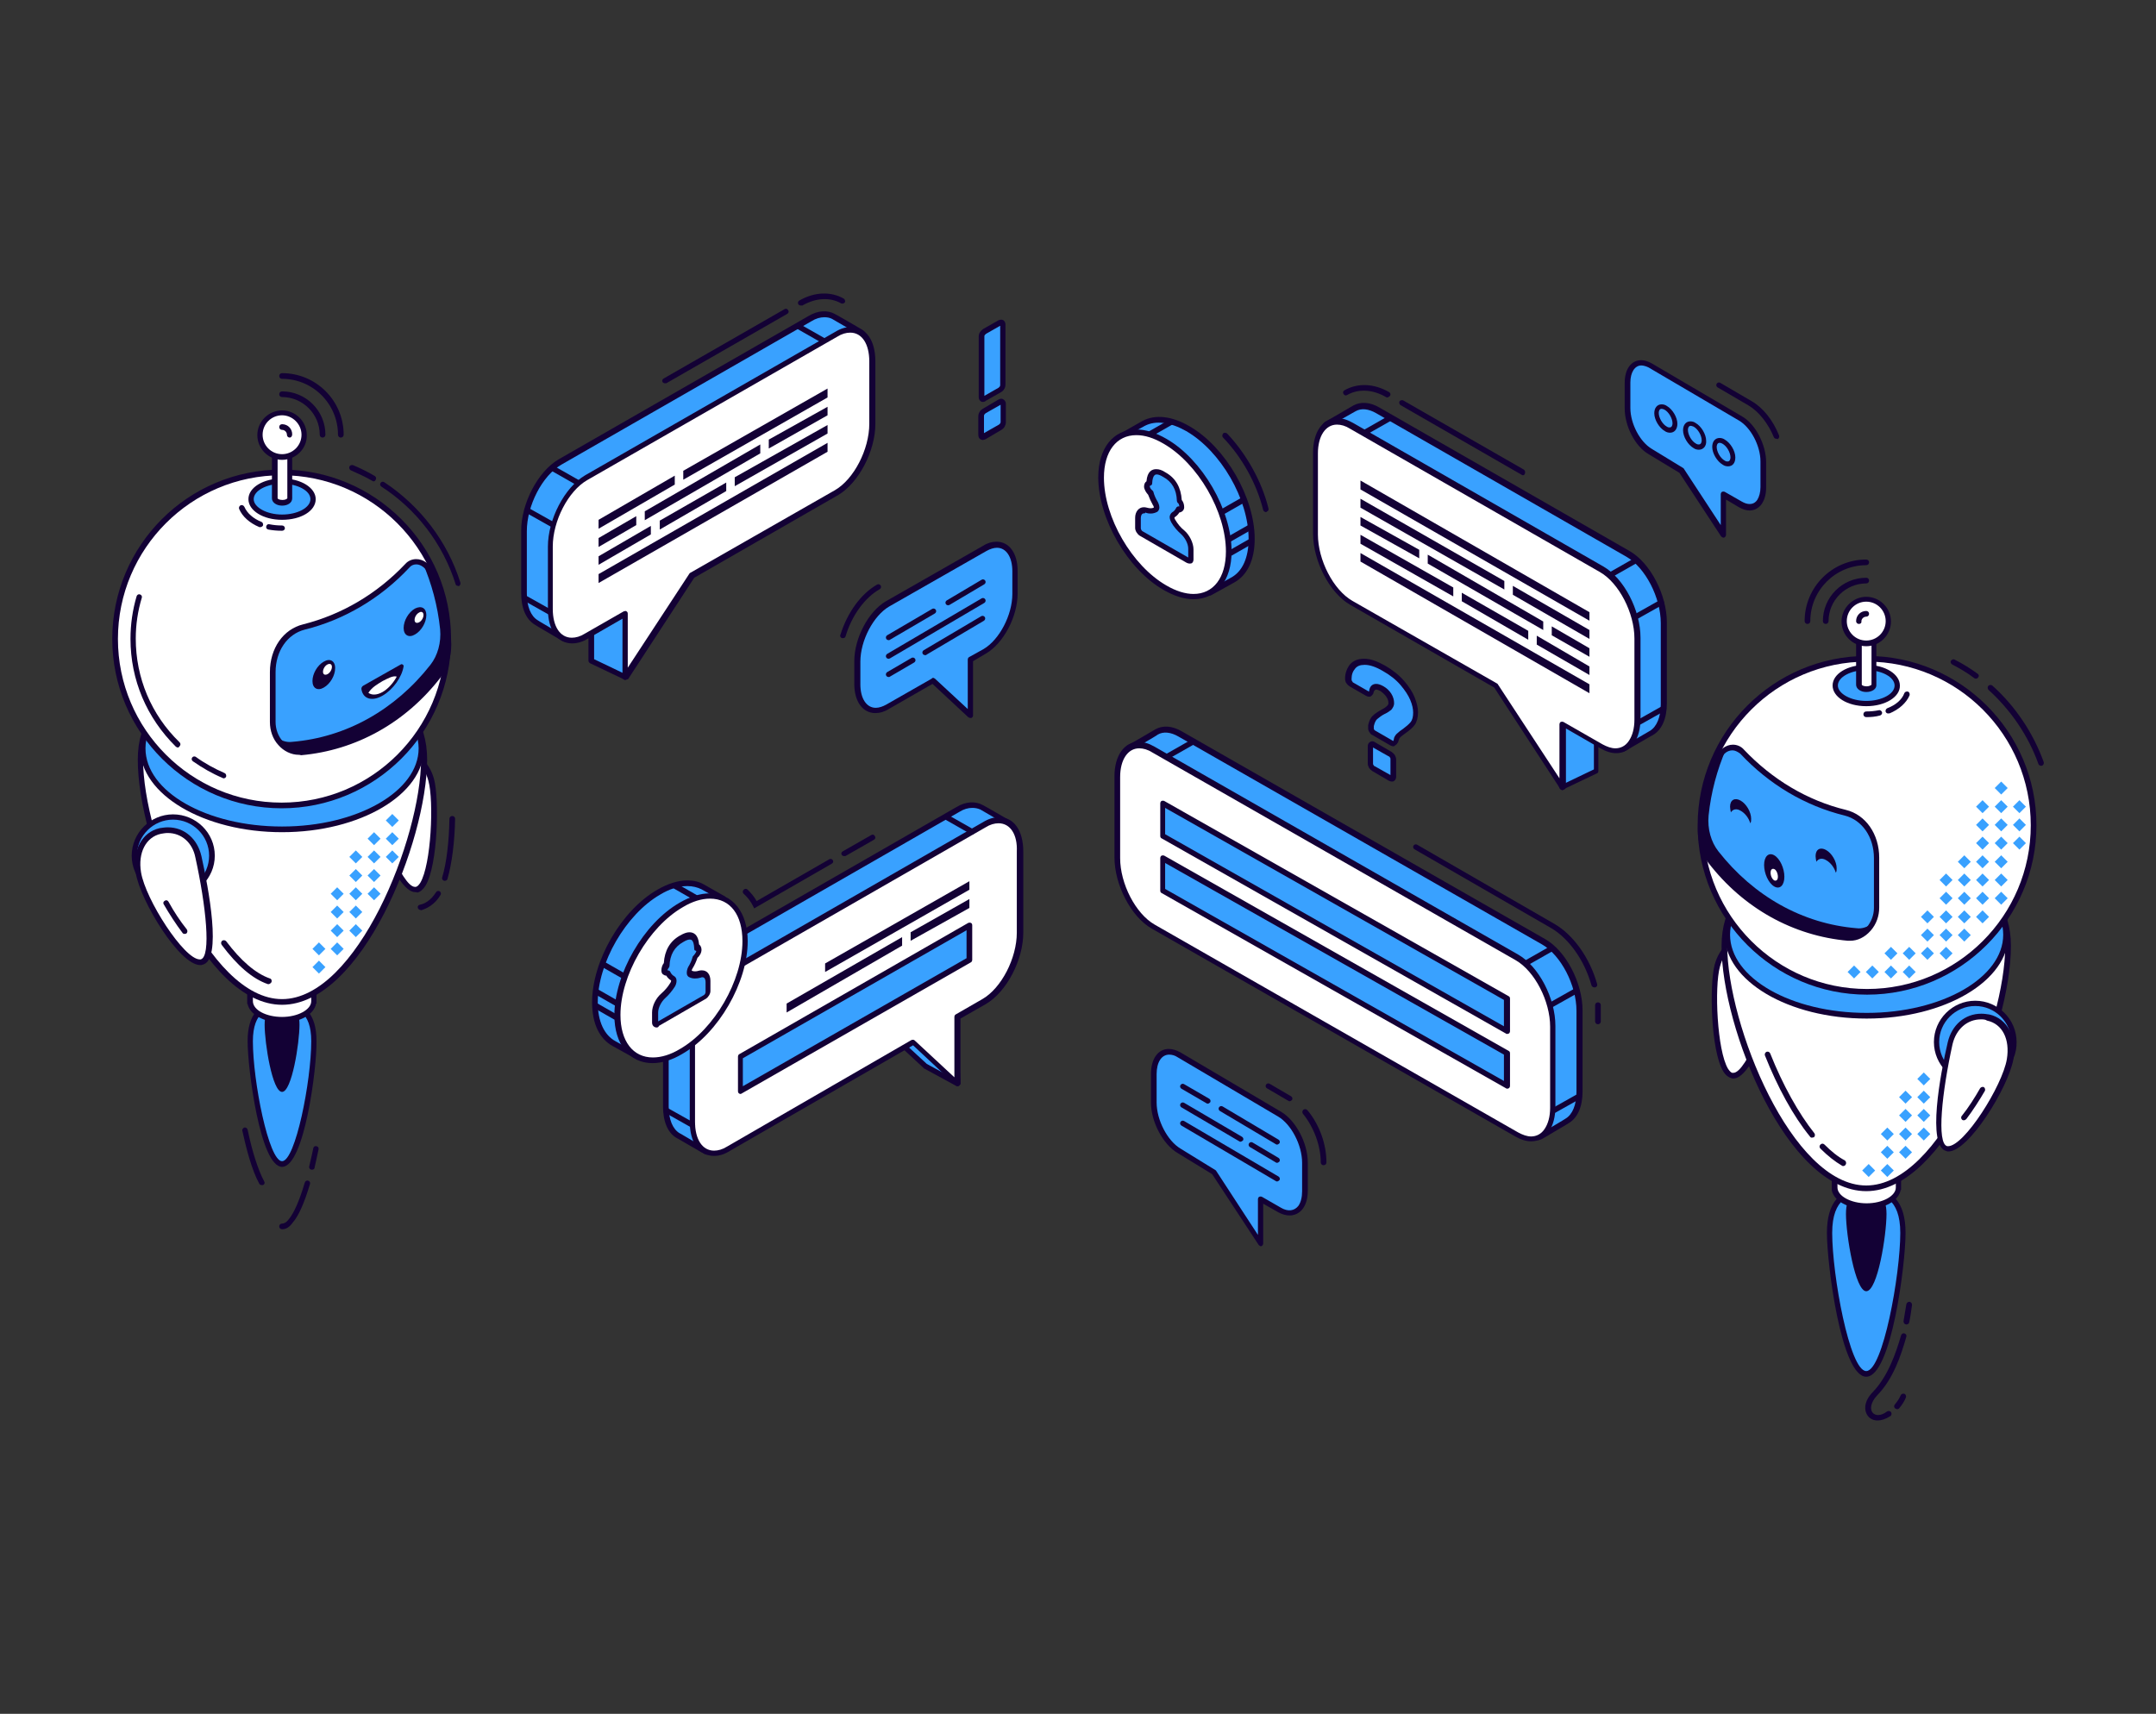 <?xml version="1.0" encoding="utf-8"?>
<!-- Generator: Adobe Illustrator 21.0.0, SVG Export Plug-In . SVG Version: 6.00 Build 0)  -->
<svg version="1.1" id="Layer_1" xmlns="http://www.w3.org/2000/svg" xmlns:xlink="http://www.w3.org/1999/xlink" x="0px" y="0px"
	 viewBox="0 0 532 423" style="enable-background:new 0 0 532 423;" xml:space="preserve">
<rect x="0" y="0" width="532" height="423" fill="#333333" stroke="none"/>
<style type="text/css">
	.st0{fill:#39A1FF;}
	.st1{fill:#130135;}
	.st2{fill:#FFFFFF;}
	.st3{fill:url(#SVGID_1_);}
	.st4{fill:url(#SVGID_2_);}
	.st5{fill:#E5F6FF;}
	.st6{opacity:0.5;fill:#E5F6FF;}
	.st7{opacity:0.5;fill:#FFFFFF;}
	.st8{opacity:0.5;fill:url(#SVGID_3_);}
	.st9{fill:url(#SVGID_4_);}
	.st10{fill:url(#SVGID_5_);}
	.st11{fill:url(#SVGID_6_);}
	.st12{opacity:0.3;fill:url(#SVGID_7_);}
	.st13{fill:url(#SVGID_8_);}
	.st14{fill:url(#SVGID_9_);}
	.st15{opacity:0.3;fill:url(#SVGID_10_);}
	.st16{fill:url(#SVGID_11_);}
	.st17{fill:url(#SVGID_12_);}
	.st18{fill:url(#SVGID_13_);}
	.st19{fill:url(#SVGID_14_);}
	.st20{opacity:0.3;fill:url(#SVGID_15_);}
	.st21{opacity:0.5;fill:url(#SVGID_16_);}
	.st22{fill:url(#SVGID_17_);}
	.st23{fill:#DFE3FB;}
	.st24{fill:url(#SVGID_18_);}
	.st25{fill:url(#SVGID_19_);}
	.st26{fill:url(#SVGID_20_);}
	.st27{opacity:0.3;fill:url(#SVGID_21_);}
	.st28{fill:url(#SVGID_22_);}
	.st29{fill:url(#SVGID_23_);}
	.st30{fill:url(#SVGID_24_);}
	.st31{fill:url(#SVGID_25_);}
	.st32{fill:url(#SVGID_26_);}
	.st33{fill:#6340A2;}
	.st34{fill:url(#SVGID_27_);}
	.st35{fill:url(#SVGID_28_);}
	.st36{fill:url(#SVGID_29_);}
	.st37{fill:url(#SVGID_30_);}
	.st38{fill:url(#SVGID_31_);}
	.st39{fill:url(#SVGID_32_);}
	.st40{fill:url(#SVGID_33_);}
	.st41{fill:url(#SVGID_34_);}
	.st42{fill:url(#SVGID_35_);}
	.st43{fill:url(#SVGID_36_);}
	.st44{fill:url(#SVGID_37_);}
	.st45{fill:#2F95CD;}
	.st46{opacity:0.5;fill:url(#SVGID_38_);}
	.st47{opacity:0.5;fill:url(#SVGID_39_);}
	.st48{opacity:0.5;fill:url(#SVGID_40_);}
	.st49{opacity:0.72;fill:url(#SVGID_41_);}
	.st50{opacity:0.72;fill:url(#SVGID_42_);}
	.st51{opacity:0.5;fill:url(#SVGID_43_);}
	.st52{opacity:0.3;fill:url(#SVGID_44_);}
	.st53{fill:url(#SVGID_45_);}
	.st54{fill:url(#SVGID_46_);}
	.st55{opacity:0.5;fill:url(#SVGID_47_);}
	.st56{fill:url(#SVGID_48_);}
	.st57{opacity:0.72;fill:url(#SVGID_49_);}
	.st58{opacity:0.72;fill:url(#SVGID_50_);}
	.st59{opacity:0.3;fill:url(#SVGID_51_);}
	.st60{fill:url(#SVGID_52_);}
	.st61{opacity:0.5;fill:url(#SVGID_53_);}
	.st62{opacity:0.5;fill:url(#SVGID_54_);}
	.st63{fill:url(#SVGID_55_);}
	.st64{fill:url(#SVGID_56_);}
	.st65{fill:url(#SVGID_57_);}
	.st66{opacity:0.5;fill:url(#SVGID_58_);}
	.st67{fill:url(#SVGID_59_);}
	.st68{opacity:0.3;fill:url(#SVGID_60_);}
	.st69{opacity:0.5;fill:url(#SVGID_61_);}
	.st70{fill:url(#SVGID_62_);}
	.st71{opacity:0.5;fill:url(#SVGID_63_);}
	.st72{fill:url(#SVGID_64_);}
	.st73{fill:url(#SVGID_65_);}
	.st74{opacity:0.3;fill:url(#SVGID_66_);}
	.st75{fill:url(#SVGID_67_);}
	.st76{opacity:0.3;fill:url(#SVGID_68_);}
	.st77{fill:url(#SVGID_69_);}
	.st78{fill:url(#SVGID_70_);}
	.st79{fill:url(#SVGID_71_);}
	.st80{opacity:0.72;fill:url(#SVGID_72_);}
	.st81{opacity:0.72;fill:url(#SVGID_73_);}
	.st82{fill:url(#SVGID_74_);}
	.st83{fill:url(#SVGID_75_);}
	.st84{opacity:0.5;fill:url(#SVGID_76_);}
	.st85{fill:url(#SVGID_77_);}
	.st86{fill:url(#SVGID_78_);}
	.st87{fill:url(#SVGID_79_);}
	.st88{opacity:0.5;fill:url(#SVGID_80_);}
	.st89{fill:url(#SVGID_81_);}
	.st90{opacity:0.5;fill:url(#SVGID_82_);}
	.st91{fill:url(#SVGID_83_);}
	.st92{fill:url(#SVGID_84_);}
	.st93{fill:url(#SVGID_85_);}
	.st94{opacity:0.72;fill:url(#SVGID_86_);}
	.st95{opacity:0.72;fill:url(#SVGID_87_);}
	.st96{fill:url(#SVGID_88_);}
	.st97{fill:url(#SVGID_89_);}
	.st98{opacity:0.5;fill:url(#SVGID_90_);}
	.st99{fill:url(#SVGID_91_);}
	.st100{fill:url(#SVGID_92_);}
	.st101{fill:url(#SVGID_93_);}
	.st102{fill:url(#SVGID_94_);}
	.st103{fill:url(#SVGID_95_);}
	.st104{fill:url(#SVGID_96_);}
	.st105{opacity:0.5;fill:url(#SVGID_97_);}
	.st106{fill:#FF91FF;}
	.st107{fill:url(#SVGID_98_);}
	.st108{fill:url(#SVGID_99_);}
	.st109{fill:url(#SVGID_100_);}
	.st110{fill:url(#SVGID_101_);}
	.st111{fill:url(#SVGID_102_);}
	.st112{fill:url(#SVGID_103_);}
	.st113{fill:url(#SVGID_104_);}
	.st114{opacity:0.5;fill:url(#SVGID_105_);}
	.st115{opacity:0.5;fill:url(#SVGID_106_);}
	.st116{opacity:0.3;fill:url(#SVGID_107_);}
	.st117{opacity:0.3;fill:url(#SVGID_108_);}
	.st118{fill:url(#SVGID_109_);}
	.st119{fill:url(#SVGID_110_);}
	.st120{fill:url(#SVGID_111_);}
	.st121{opacity:0.5;fill:url(#SVGID_112_);}
	.st122{fill:url(#SVGID_113_);}
	.st123{opacity:0.2;}
	.st124{opacity:0;}
	.st125{opacity:9.090909e-02;}
	.st126{opacity:0.182;}
	.st127{opacity:0.273;}
	.st128{opacity:0.364;}
	.st129{opacity:0.455;}
	.st130{opacity:0.545;}
	.st131{opacity:0.636;}
	.st132{opacity:0.727;}
	.st133{opacity:0.818;}
	.st134{opacity:0.909;}
	.st135{fill:url(#SVGID_114_);}
	.st136{fill:url(#SVGID_115_);}
	.st137{opacity:0.6;fill:url(#SVGID_116_);}
	.st138{fill:url(#SVGID_117_);}
	.st139{fill:url(#SVGID_118_);}
	.st140{fill:url(#SVGID_119_);}
	.st141{fill:url(#SVGID_120_);}
	.st142{fill:url(#SVGID_121_);}
	.st143{fill:url(#SVGID_122_);}
	.st144{fill:url(#SVGID_123_);}
	.st145{fill:url(#SVGID_124_);}
	.st146{fill:url(#SVGID_125_);}
	.st147{fill:url(#SVGID_126_);}
	.st148{fill:#BCBEC0;}
	.st149{fill:url(#SVGID_127_);}
	.st150{fill:url(#SVGID_128_);}
	.st151{fill:url(#SVGID_129_);}
	.st152{fill:url(#SVGID_130_);}
	.st153{fill:url(#SVGID_131_);}
	.st154{fill:url(#SVGID_132_);}
	.st155{fill:url(#SVGID_133_);}
	.st156{fill:url(#SVGID_134_);}
	.st157{fill:url(#SVGID_135_);}
	.st158{fill:url(#SVGID_136_);}
	.st159{fill:url(#SVGID_137_);}
	.st160{fill:url(#SVGID_138_);}
	.st161{fill:url(#SVGID_139_);}
	.st162{fill:url(#SVGID_140_);}
	.st163{fill:url(#SVGID_141_);}
	.st164{fill:url(#SVGID_142_);}
	.st165{fill:url(#SVGID_143_);}
	.st166{fill:url(#SVGID_144_);}
	.st167{fill:url(#SVGID_145_);}
	.st168{fill:url(#SVGID_146_);}
	.st169{fill:url(#SVGID_147_);}
	.st170{fill:url(#SVGID_148_);}
	.st171{fill:url(#SVGID_149_);}
	.st172{fill:url(#SVGID_150_);}
	.st173{opacity:0;fill:url(#SVGID_151_);}
	.st174{opacity:7.272728e-02;fill:url(#SVGID_152_);}
	.st175{opacity:0.145;fill:url(#SVGID_153_);}
	.st176{opacity:0.218;fill:url(#SVGID_154_);}
	.st177{opacity:0.291;fill:url(#SVGID_155_);}
	.st178{opacity:0.364;fill:url(#SVGID_156_);}
	.st179{opacity:0.436;fill:url(#SVGID_157_);}
	.st180{opacity:0.509;fill:url(#SVGID_158_);}
	.st181{opacity:0.582;fill:url(#SVGID_159_);}
	.st182{opacity:0.654;fill:url(#SVGID_160_);}
	.st183{opacity:0.727;fill:url(#SVGID_161_);}
	.st184{opacity:0.8;fill:url(#SVGID_162_);}
	.st185{opacity:0;fill:url(#SVGID_163_);}
	.st186{opacity:4.545455e-02;fill:url(#SVGID_164_);}
	.st187{opacity:9.090909e-02;fill:url(#SVGID_165_);}
	.st188{opacity:0.136;fill:url(#SVGID_166_);}
	.st189{opacity:0.182;fill:url(#SVGID_167_);}
	.st190{opacity:0.227;fill:url(#SVGID_168_);}
	.st191{opacity:0.273;fill:url(#SVGID_169_);}
	.st192{opacity:0.318;fill:url(#SVGID_170_);}
	.st193{opacity:0.364;fill:url(#SVGID_171_);}
	.st194{opacity:0.409;fill:url(#SVGID_172_);}
	.st195{opacity:0.455;fill:url(#SVGID_173_);}
	.st196{opacity:0.5;fill:url(#SVGID_174_);}
	.st197{fill:url(#SVGID_175_);}
	.st198{fill:url(#SVGID_176_);}
	.st199{fill:#2AF6FF;}
	.st200{fill:url(#SVGID_177_);}
	.st201{fill:url(#SVGID_178_);}
	.st202{fill:url(#SVGID_179_);}
	.st203{fill:url(#SVGID_180_);}
	.st204{fill:url(#SVGID_181_);}
	.st205{fill:url(#SVGID_182_);}
	.st206{fill:url(#SVGID_183_);}
	.st207{fill:url(#SVGID_184_);}
	.st208{fill:url(#SVGID_185_);}
	.st209{fill:url(#SVGID_186_);}
	.st210{fill:url(#SVGID_187_);}
	.st211{fill:url(#SVGID_188_);}
	.st212{fill:url(#SVGID_189_);}
	.st213{fill:url(#SVGID_190_);}
	.st214{fill:url(#SVGID_191_);}
	.st215{fill:url(#SVGID_192_);}
	.st216{fill:url(#SVGID_193_);}
	.st217{fill:#FAAF3D;}
	.st218{fill:#6DAE7E;}
	.st219{fill:#052537;}
	.st220{fill:#102F41;}
	.st221{fill:#F05C42;}
	.st222{fill:#6DADAD;}
	.st223{fill-rule:evenodd;clip-rule:evenodd;fill:#FFF5E5;}
	.st224{fill-rule:evenodd;clip-rule:evenodd;fill:#D68D0F;}
	
		.st225{fill-rule:evenodd;clip-rule:evenodd;fill:none;stroke:#FFF5E5;stroke-width:1.2;stroke-linecap:round;stroke-linejoin:round;stroke-miterlimit:22.926;}
	.st226{fill-rule:evenodd;clip-rule:evenodd;fill:none;stroke:#FFF5E5;stroke-width:2.4;stroke-miterlimit:22.926;}
	.st227{fill:#D68D0F;}
	.st228{fill:none;stroke:#D68D0F;stroke-width:2.4;stroke-miterlimit:22.926;}
	.st229{fill-rule:evenodd;clip-rule:evenodd;fill:none;stroke:#D68D0F;stroke-width:2.4;stroke-miterlimit:22.926;}
	.st230{fill:#36C600;}
	.st231{fill:#D40006;}
	.st232{fill:#F99135;}
	.st233{fill-rule:evenodd;clip-rule:evenodd;fill:#F0FFFC;}
</style>
<g>
	<g>
		<g>
			<path class="st0" d="M338.4,180.3c-0.1-0.2-0.2-0.4-0.2-0.6c0-0.3,0-0.6,0-0.7c0.1-0.9,0.5-1.6,1-2c0.5-0.5,1.2-1,2-1.4
				c0.6-0.3,1.1-0.7,1.4-0.9c0.3-0.3,0.5-0.7,0.5-1.1c0.1-0.6-0.1-1.3-0.6-2c-0.4-0.7-1-1.2-1.6-1.6c-1.5-0.9-2.4-0.6-2.8,0.9
				c-0.1,0.2-0.2,0.4-0.4,0.4c-0.1,0.1-0.3,0-0.6-0.1l-4-2.3c-0.2-0.1-0.4-0.3-0.5-0.6c-0.1-0.3-0.2-0.5-0.2-0.8
				c0-1.2,0.4-2.2,1.1-3c0.7-0.8,1.7-1.2,3-1.1c1.3,0,2.9,0.6,4.7,1.6c1.9,1.1,3.4,2.3,4.6,3.6c1.2,1.3,2,2.6,2.5,3.9
				c0.5,1.3,0.8,2.4,0.8,3.4c0,1.2-0.2,2.1-0.7,2.7c-0.5,0.6-1.1,1.2-2,1.8c-0.5,0.4-1,0.7-1.3,1c-0.3,0.3-0.5,0.6-0.7,1
				c-0.1,0.2-0.2,0.4-0.2,0.8c-0.2,0.3-0.3,0.4-0.4,0.5c-0.1,0.1-0.3,0-0.5-0.1l-4.5-2.6C338.7,180.7,338.6,180.5,338.4,180.3z
				 M338.4,189.2c-0.2-0.3-0.2-0.5-0.2-0.8v-4.2c0-0.3,0.1-0.4,0.2-0.5c0.2-0.1,0.3-0.1,0.6,0.1l4.1,2.4c0.2,0.1,0.4,0.3,0.6,0.6
				c0.2,0.3,0.2,0.5,0.2,0.8v4.2c0,0.3-0.1,0.4-0.2,0.5c-0.2,0.1-0.3,0-0.6-0.1l-4.1-2.4C338.7,189.7,338.5,189.5,338.4,189.2z"/>
			<path class="st1" d="M343.4,192.9c-0.2,0-0.5-0.1-0.7-0.2l-4.1-2.4c-0.3-0.2-0.6-0.5-0.8-0.8c-0.2-0.4-0.3-0.7-0.3-1.1v-4.2
				c0-0.7,0.4-1,0.6-1.1c0.4-0.2,0.8-0.2,1.2,0.1l4.1,2.4c0.3,0.2,0.6,0.5,0.8,0.8c0.2,0.4,0.3,0.7,0.3,1.1v4.2c0,0.7-0.4,1-0.6,1.1
				C343.8,192.9,343.6,192.9,343.4,192.9z M338.8,184.5l0,3.9c0,0.1,0,0.3,0.1,0.4c0.1,0.2,0.2,0.3,0.3,0.3l3.9,2.2l0-3.9
				c0-0.1,0-0.3-0.1-0.4c-0.1-0.2-0.2-0.3-0.3-0.3L338.8,184.5z M343.8,184.2c-0.2,0-0.5-0.1-0.7-0.2l-4.5-2.6
				c-0.3-0.1-0.5-0.4-0.7-0.7c-0.2-0.3-0.3-0.6-0.3-0.9c0-0.4,0-0.6,0-0.8c0.2-1,0.6-1.9,1.2-2.4c0.5-0.5,1.3-1,2.2-1.5
				c0.6-0.3,1-0.6,1.3-0.9c0.2-0.2,0.3-0.4,0.3-0.6c0-0.5-0.1-1-0.5-1.6c-0.4-0.6-0.9-1-1.4-1.4c-0.6-0.3-0.9-0.4-1.1-0.4
				c-0.1,0-0.5,0-0.7,0.8c0,0,0,0.1,0,0.1c-0.2,0.4-0.4,0.6-0.7,0.8c-0.3,0.1-0.7,0.1-1.2-0.2l-4-2.3c-0.3-0.2-0.6-0.5-0.8-0.8
				c-0.2-0.3-0.3-0.7-0.3-1.1c0-1.4,0.5-2.6,1.2-3.5c0.8-0.9,1.9-1.4,3.4-1.4l0.2,0c1.5,0,3.1,0.6,5.1,1.7c1.9,1.1,3.5,2.4,4.7,3.8
				c1.2,1.4,2.1,2.8,2.6,4.1c0.5,1.3,0.8,2.5,0.8,3.6c0,1.3-0.3,2.4-0.8,3.1c-0.5,0.7-1.2,1.3-2.2,2c-0.5,0.4-0.9,0.7-1.2,0.9
				c-0.2,0.2-0.4,0.4-0.5,0.7c0,0.1-0.1,0.2-0.2,0.6c0,0.1,0,0.2-0.1,0.2c-0.2,0.4-0.5,0.6-0.7,0.7
				C344.1,184.2,343.9,184.2,343.8,184.2z M339.6,168.8c0.5,0,1.1,0.2,1.8,0.6c0.7,0.4,1.4,1,1.9,1.8c0.5,0.8,0.7,1.6,0.7,2.4
				c0,0.6-0.3,1.1-0.7,1.6c-0.4,0.3-0.9,0.7-1.6,1c-0.8,0.4-1.4,0.9-1.9,1.3c-0.4,0.4-0.6,0.9-0.8,1.7c0,0.1,0,0.3,0,0.6
				c0,0.1,0,0.2,0.1,0.3c0.1,0.1,0.1,0.2,0.2,0.2l4.5,2.6c0,0,0,0,0,0c0.1-0.3,0.2-0.6,0.2-0.8c0.2-0.5,0.5-0.9,0.9-1.2
				c0.3-0.3,0.7-0.6,1.3-1c0.8-0.6,1.4-1.1,1.9-1.7c0.4-0.5,0.6-1.3,0.6-2.3c0-0.9-0.2-1.9-0.7-3.1c-0.5-1.2-1.3-2.4-2.4-3.7
				c-1.1-1.3-2.6-2.5-4.4-3.5c-1.7-1-3.2-1.5-4.4-1.5l-0.1,0c-1.1,0-1.8,0.3-2.3,0.9c-0.6,0.7-0.9,1.5-0.9,2.6c0,0.1,0,0.3,0.1,0.5
				c0.1,0.1,0.2,0.2,0.2,0.3l4,2.3c0,0,0,0,0,0C338,169,339,168.8,339.6,168.8z"/>
		</g>
		<g>
			<path class="st0" d="M246.8,105.5l-3.9,2.3c-0.2,0.1-0.4,0.1-0.5,0.1c-0.1-0.1-0.2-0.3-0.2-0.5v-4.5c0-0.3,0.1-0.5,0.2-0.8
				c0.2-0.3,0.3-0.5,0.5-0.6l3.9-2.3c0.2-0.1,0.4-0.1,0.5,0c0.2,0.1,0.2,0.3,0.2,0.5v4.5c0,0.2-0.1,0.5-0.2,0.7
				C247.2,105.2,247,105.4,246.8,105.5z M246.7,96.3l-3.7,2.1c-0.2,0.1-0.4,0.2-0.6,0.1c-0.2-0.1-0.2-0.3-0.2-0.5V83.1
				c0-0.3,0.1-0.5,0.2-0.8c0.2-0.3,0.3-0.4,0.6-0.6l3.7-2.1c0.2-0.1,0.4-0.2,0.6-0.1c0.2,0.1,0.2,0.2,0.2,0.5v14.8
				c0,0.3-0.1,0.5-0.2,0.8C247.1,96,246.9,96.2,246.7,96.3z"/>
			<path class="st1" d="M242.5,108.6c-0.2,0-0.4-0.1-0.6-0.2c-0.2-0.1-0.5-0.4-0.5-1.1v-4.5c0-0.4,0.1-0.8,0.3-1.1
				c0.2-0.4,0.5-0.6,0.8-0.8l3.9-2.3c0.4-0.2,0.9-0.3,1.2,0c0.2,0.1,0.6,0.4,0.6,1.1v4.5c0,0.4-0.1,0.7-0.3,1.1
				c-0.2,0.4-0.5,0.6-0.8,0.8l-3.9,2.3C242.9,108.5,242.7,108.6,242.5,108.6z M246.9,99.9l-3.7,2.1c-0.1,0.1-0.2,0.2-0.3,0.3
				c-0.1,0.2-0.1,0.3-0.1,0.4v4.2l3.7-2.1c0.1-0.1,0.2-0.2,0.3-0.3c0.1-0.2,0.1-0.3,0.1-0.4V99.9z M242.6,99.2c-0.2,0-0.4,0-0.5-0.1
				c-0.2-0.1-0.6-0.4-0.6-1.1V83.1c0-0.4,0.1-0.8,0.3-1.1c0.2-0.3,0.5-0.6,0.8-0.8l3.7-2.1c0.4-0.2,0.8-0.3,1.2-0.1
				c0.2,0.1,0.6,0.4,0.6,1.1v14.8c0,0.4-0.1,0.8-0.3,1.1c-0.2,0.4-0.5,0.6-0.8,0.8l-3.7,2.1C243.1,99.1,242.8,99.2,242.6,99.2z
				 M246.8,80.4l-3.5,2c-0.1,0.1-0.2,0.2-0.3,0.3c-0.1,0.1-0.1,0.3-0.1,0.4v14.6l3.5-2c0.1-0.1,0.2-0.2,0.3-0.3
				c0.1-0.2,0.1-0.3,0.1-0.4V80.4z"/>
		</g>
	</g>
	<g>
		<g>
			<path class="st1" d="M470.4,326.9c0,0-0.1,0-0.1,0c-0.4-0.1-0.6-0.4-0.6-0.8c0.2-1.4,0.5-2.8,0.7-4.2c0.1-0.4,0.4-0.6,0.8-0.6
				c0.4,0.1,0.6,0.4,0.6,0.8c-0.2,1.4-0.4,2.9-0.7,4.3C471,326.7,470.8,326.9,470.4,326.9z"/>
		</g>
		<g>
			<path class="st0" d="M469.5,304.4c0,9.6-4,34.8-9,34.8c-5,0-9-25.2-9-34.8c0-8.5,4-10.5,9-10.5
				C465.5,293.8,469.5,295.9,469.5,304.4z"/>
			<path class="st1" d="M460.5,339.8c-6.2,0-9.7-27.9-9.7-35.5c0-7.5,3.2-11.2,9.7-11.2c6.5,0,9.7,3.7,9.7,11.2
				C470.2,312,466.7,339.8,460.5,339.8z M460.5,294.5c-3.9,0-8.4,1.1-8.4,9.8c0,10.4,4.3,34.1,8.4,34.1s8.4-23.7,8.4-34.1
				C468.9,295.6,464.4,294.5,460.5,294.5z"/>
		</g>
		<path class="st1" d="M465.5,299.6c0,5.3-2.2,19.1-5,19.1c-2.7,0-5-13.8-5-19.1c0-4.7,2.2-5.8,5-5.8
			C463.2,293.8,465.5,295,465.5,299.6z"/>
		<g>
			<path class="st2" d="M468.4,290.8h-15.7v2.2h0c0,0,0,0,0,0.1c0,2.5,3.5,4.6,7.9,4.6c4.3,0,7.9-2,7.9-4.6c0,0,0,0,0-0.1h0V290.8z"
				/>
			<path class="st1" d="M460.5,298.4c-4.4,0-8-2-8.5-4.6H452l0-0.6c0,0,0,0,0-0.1v-3h17.1v3.6H469
				C468.5,296.4,465,298.4,460.5,298.4z M453.4,292.4L453.4,292.4l0,0.7c0,2.1,3.3,3.9,7.2,3.9c3.9,0,7.2-1.8,7.2-3.9v-1.6h-14.4
				V292.4z"/>
		</g>
		<g>
			<path class="st2" d="M439.3,241.8c-1.2,5.6-7.6,24.6-11.9,23.7c-4.3-1-5.1-21.5-3.6-27.1c1.3-4.8,5.2-7.3,9.4-6.4
				C437.5,232.9,440.3,236.9,439.3,241.8z"/>
			<path class="st1" d="M427.7,266.2c-0.2,0-0.3,0-0.5-0.1c-0.7-0.2-1.4-0.7-2-1.7c-3.1-5.2-3.4-21.5-2.1-26.3
				c1.2-4.4,4.4-7.1,8.3-7.1c0.6,0,1.3,0.1,1.9,0.2c2.3,0.5,4.2,1.8,5.5,3.7c1.3,2,1.7,4.4,1.1,6.9
				C439.3,244.8,433.1,266.2,427.7,266.2z M431.4,232.5c-3.3,0-6,2.3-7,6.1c-1.4,5-0.7,20.7,2,25.2c0.4,0.6,0.8,1,1.1,1
				c0.1,0,0.1,0,0.2,0c3.3,0,9.4-16.3,10.9-23.2c0.5-2.2,0.2-4.2-0.9-5.9c-1-1.6-2.7-2.7-4.6-3.1
				C432.5,232.5,431.9,232.5,431.4,232.5z"/>
		</g>
		<linearGradient id="SVGID_1_" gradientUnits="userSpaceOnUse" x1="424.275" y1="257.803" x2="496.614" y2="246.851">
			<stop  offset="1.010100e-02" style="stop-color:#C1A1D5"/>
			<stop  offset="4.418083e-02" style="stop-color:#C8ABDA"/>
			<stop  offset="0.102" style="stop-color:#DAC6E6"/>
			<stop  offset="0.177" style="stop-color:#F7F2F9"/>
			<stop  offset="0.197" style="stop-color:#FFFFFF"/>
			<stop  offset="0.231" style="stop-color:#F9F5FB"/>
			<stop  offset="0.289" style="stop-color:#E9DBF2"/>
			<stop  offset="0.359" style="stop-color:#D1B4E3"/>
			<stop  offset="0.426" style="stop-color:#B395D6"/>
			<stop  offset="0.495" style="stop-color:#9C7DCB"/>
			<stop  offset="0.558" style="stop-color:#8E6EC5"/>
			<stop  offset="0.611" style="stop-color:#8969C3"/>
			<stop  offset="0.755" style="stop-color:#9471C6"/>
			<stop  offset="1" style="stop-color:#B086CC"/>
		</linearGradient>
		<path class="st3" d="M495.5,233.5c0,19.3-15.7,59.8-35,59.8c-19.3,0-35-40.5-35-59.8c0-17,15.7-21.1,35-21.1
			C479.8,212.3,495.5,216.4,495.5,233.5z"/>
		<g>
			<path class="st2" d="M495.5,233.5c0,19.3-15.7,59.8-35,59.8c-19.3,0-35-40.5-35-59.8c0-17,15.7-21.1,35-21.1
				C479.8,212.3,495.5,216.4,495.5,233.5z"/>
			<path class="st1" d="M460.5,294c-19.5,0-35.7-40.1-35.7-60.5c0-19.5,20.4-21.8,35.7-21.8c15.3,0,35.7,2.3,35.7,21.8
				C496.2,253.9,480,294,460.5,294z M460.5,213c-23.4,0-34.3,6.5-34.3,20.4c0,19.5,15.9,59.2,34.3,59.2c18.4,0,34.3-39.7,34.3-59.2
				C494.8,219.5,483.9,213,460.5,213z"/>
		</g>
		<g>
			<path class="st1" d="M447.1,280.8c-0.2,0-0.4-0.1-0.5-0.3c-4.1-5-8-12.2-11.1-20c-0.1-0.3,0-0.7,0.4-0.9c0.4-0.1,0.7,0,0.9,0.4
				c3.1,7.8,7,14.8,10.9,19.7c0.2,0.3,0.2,0.7-0.1,1C447.4,280.7,447.2,280.8,447.1,280.8z"/>
		</g>
		<g>
			<path class="st1" d="M454.8,287.8c-0.1,0-0.2,0-0.3-0.1c-1.7-1-3.5-2.4-5.3-4.2c-0.3-0.3-0.3-0.7,0-1c0.3-0.3,0.7-0.3,1,0
				c1.7,1.7,3.3,3,5,3.9c0.3,0.2,0.4,0.6,0.3,0.9C455.3,287.7,455.1,287.8,454.8,287.8z"/>
		</g>
		<g>
			<ellipse class="st0" cx="460.6" cy="230.7" rx="34.4" ry="20"/>
			<path class="st1" d="M460.6,251.4c-19.3,0-35-9.3-35-20.7c0-11.4,15.7-20.7,35-20.7c19.3,0,35,9.3,35,20.7
				C495.6,242.1,479.9,251.4,460.6,251.4z M460.6,211.4c-18.6,0-33.7,8.7-33.7,19.3c0,10.7,15.1,19.3,33.7,19.3
				c18.6,0,33.7-8.7,33.7-19.3C494.3,220,479.2,211.4,460.6,211.4z"/>
		</g>
		<g>
			<path class="st1" d="M503.6,189c-0.3,0-0.5-0.2-0.6-0.4c-2.5-7-6.8-13.3-12.3-18.3c-0.3-0.3-0.3-0.7-0.1-1c0.3-0.3,0.7-0.3,1-0.1
				c5.7,5.1,10.1,11.7,12.7,18.9c0.1,0.4-0.1,0.7-0.4,0.9C503.8,189,503.7,189,503.6,189z"/>
		</g>
		<g>
			<path class="st1" d="M487.6,167.5c-0.1,0-0.3,0-0.4-0.1c-1.7-1.3-3.6-2.4-5.5-3.4c-0.3-0.2-0.5-0.6-0.3-0.9
				c0.2-0.3,0.6-0.5,0.9-0.3c2,1,3.9,2.2,5.7,3.5c0.3,0.2,0.4,0.6,0.1,0.9C488,167.4,487.8,167.5,487.6,167.5z"/>
		</g>
		<g>
			<circle class="st2" cx="460.7" cy="203.7" r="41.1"/>
			<path class="st1" d="M460.7,245.5c-23,0-41.8-18.7-41.8-41.8c0-23,18.7-41.8,41.8-41.8c23,0,41.8,18.7,41.8,41.8
				C502.5,226.7,483.7,245.5,460.7,245.5z M460.7,163.3c-22.3,0-40.4,18.1-40.4,40.4c0,22.3,18.1,40.4,40.4,40.4
				c22.3,0,40.4-18.1,40.4-40.4C501.1,181.4,483,163.3,460.7,163.3z"/>
		</g>
		<g>
			<path class="st0" d="M422,212.5L422,212.5c8.6,11.1,20.7,17.9,34.1,19h0c3.6,0.3,6.9-3.2,6.9-7.4v-12.3c0-5.5-3.1-10-7.7-11.2
				l0,0c-9.7-2.4-18.4-7.6-25.5-15.1v0c-1.7-1.8-4.5-1.1-5.7,1.5c-2.3,5.2-3.8,10.8-4.4,16.7C419.3,207,420.2,210.2,422,212.5z"/>
			<path class="st1" d="M456.5,232.2L456.5,232.2c-0.2,0-0.3,0-0.5,0c-13.5-1.2-25.8-8-34.5-19.3c-1.9-2.5-2.8-5.9-2.5-9.3
				c0.6-5.8,2.1-11.5,4.5-16.9c0.8-1.7,2.4-2.9,4.1-2.9c1,0,2,0.4,2.7,1.2c7,7.4,15.7,12.6,25.2,14.9c4.9,1.2,8.2,6,8.2,11.8v12.3
				c0,2.1-0.7,4.1-2.1,5.7C460.1,231.4,458.3,232.2,456.5,232.2z M427.5,185.2c-1.2,0-2.3,0.8-2.8,2.1c-2.3,5.3-3.8,10.8-4.3,16.5
				c-0.3,3.1,0.5,6.1,2.2,8.3c8.5,11,20.4,17.6,33.6,18.7c1.6,0.1,3.2-0.6,4.4-1.9c1.1-1.3,1.8-3,1.8-4.8v-12.3
				c0-5.2-2.9-9.4-7.2-10.5c-9.8-2.4-18.7-7.7-25.8-15.3C428.7,185.5,428.1,185.2,427.5,185.2z"/>
		</g>
		<path class="st1" d="M458.1,229.1c-13.3-1.1-25.4-7.9-34.1-19l0,0c-1.8-2.3-2.7-5.5-2.4-8.8c0.6-5.8,2.1-11.3,4.3-16.4
			c-0.8,0.4-1.5,1.1-1.9,2.1c-2.3,5.2-3.8,10.8-4.4,16.7c-0.3,3.3,0.5,6.5,2.4,8.8l0,0c8.6,11.1,20.7,17.9,34.1,19
			c2.4,0.2,4.7-1.3,5.9-3.6C460.8,228.8,459.5,229.3,458.1,229.1z"/>
		<g>
			<circle class="st0" cx="487.4" cy="257.2" r="9.6"/>
			<path class="st1" d="M487.4,267.4c-5.6,0-10.2-4.6-10.2-10.2c0-5.6,4.6-10.2,10.2-10.2c5.6,0,10.2,4.6,10.2,10.2
				C497.7,262.8,493.1,267.4,487.4,267.4z M487.4,248.3c-4.9,0-8.9,4-8.9,8.9c0,4.9,4,8.9,8.9,8.9c4.9,0,8.9-4,8.9-8.9
				C496.3,252.3,492.3,248.3,487.4,248.3z"/>
		</g>
		<g>
			<path class="st2" d="M496,261.4c-1.2,7.2-11.3,23-15.6,22c-4.3-1-0.5-20.4,0.8-26c1.1-4.9,5.2-7.3,9.4-6.4
				C494.9,252,496.8,256.5,496,261.4z"/>
			<path class="st1" d="M480.8,284.2c-0.2,0-0.4,0-0.5-0.1c-4.9-1.1-1.5-19.1,0.3-26.8c1-4.3,4.2-7.1,8.3-7.1c0.7,0,1.3,0.1,2,0.2
				c4.4,1,6.8,5.5,5.9,11.1C495.5,268.5,485.8,284.2,480.8,284.2z M488.8,251.6c-3.4,0-6.1,2.4-7,6.1c-2.6,11.8-4,24.6-1.3,25.2
				c0.1,0,0.2,0,0.2,0c4,0,13.4-14.9,14.5-21.5c0.8-4.9-1.1-8.7-4.9-9.5C489.9,251.6,489.3,251.6,488.8,251.6z"/>
		</g>
		<g>
			<path class="st1" d="M484.6,276.5c-0.1,0-0.3,0-0.4-0.1c-0.3-0.2-0.4-0.7-0.1-1c1.6-2,3.2-4.5,4.5-6.8c0.2-0.3,0.6-0.4,0.9-0.3
				c0.3,0.2,0.4,0.6,0.3,0.9c-1.4,2.4-3,4.9-4.6,7C485,276.4,484.8,276.5,484.6,276.5z"/>
		</g>
		<g>
			<g>
				<path class="st1" d="M460.5,177c-0.4,0-0.7-0.3-0.7-0.7c0-0.4,0.3-0.7,0.7-0.7c1.1,0,2.1-0.1,3.1-0.3c0.4-0.1,0.7,0.2,0.8,0.5
					c0.1,0.4-0.2,0.7-0.5,0.8C462.8,176.9,461.7,177,460.5,177z"/>
			</g>
			<g>
				<path class="st1" d="M465.9,176.1c-0.3,0-0.5-0.2-0.6-0.4c-0.1-0.3,0-0.7,0.4-0.9c2.1-0.8,3.6-2.1,4.2-3.7
					c0.1-0.3,0.5-0.5,0.9-0.4c0.3,0.1,0.5,0.5,0.4,0.9c-0.8,1.9-2.6,3.5-5,4.5C466.1,176,466,176.1,465.9,176.1z"/>
			</g>
			<g>
				<ellipse class="st0" cx="460.5" cy="169.2" rx="7.7" ry="4.5"/>
				<path class="st1" d="M460.5,174.3c-4.7,0-8.3-2.3-8.3-5.1c0-2.9,3.7-5.1,8.3-5.1c4.7,0,8.3,2.3,8.3,5.1
					C468.9,172,465.2,174.3,460.5,174.3z M460.5,165.4c-3.8,0-7,1.7-7,3.8c0,2,3.2,3.8,7,3.8c3.8,0,7-1.7,7-3.8
					C467.5,167.1,464.3,165.4,460.5,165.4z"/>
			</g>
			<g>
				<path class="st2" d="M462.4,152.8h-3.7v16.2c0,0.6,0.8,1.1,1.8,1.1c1,0,1.8-0.5,1.8-1.1V152.8z"/>
				<path class="st1" d="M460.5,170.8c-1.4,0-2.5-0.8-2.5-1.8v-16.9h5v16.9C463.1,170,462,170.8,460.5,170.8z M459.4,153.5v15.5
					c0,0.1,0.4,0.4,1.2,0.4c0.7,0,1.1-0.3,1.2-0.4l0-15.5H459.4z"/>
			</g>
			<g>
				<path class="st1" d="M446,154c-0.4,0-0.7-0.3-0.7-0.7c0-8.4,6.8-15.2,15.2-15.2c0.4,0,0.7,0.3,0.7,0.7c0,0.4-0.3,0.7-0.7,0.7
					c-7.6,0-13.8,6.2-13.8,13.8C446.7,153.7,446.4,154,446,154z"/>
			</g>
			<g>
				<path class="st1" d="M450.5,154c-0.4,0-0.7-0.3-0.7-0.7c0-5.9,4.8-10.7,10.7-10.7c0.4,0,0.7,0.3,0.7,0.7c0,0.4-0.3,0.7-0.7,0.7
					c-5.1,0-9.3,4.2-9.3,9.3C451.2,153.7,450.9,154,450.5,154z"/>
			</g>
			<g>
				<circle class="st2" cx="460.5" cy="153.3" r="5.5"/>
				<path class="st1" d="M460.5,159.5c-3.4,0-6.1-2.8-6.1-6.1s2.8-6.1,6.1-6.1c3.4,0,6.1,2.8,6.1,6.1S463.9,159.5,460.5,159.5z
					 M460.5,148.5c-2.6,0-4.8,2.1-4.8,4.8c0,2.6,2.1,4.8,4.8,4.8c2.6,0,4.8-2.1,4.8-4.8C465.3,150.7,463.2,148.5,460.5,148.5z"/>
			</g>
			<g>
				<path class="st1" d="M458.7,154c-0.4,0-0.7-0.3-0.7-0.7c0-1.4,1.1-2.5,2.5-2.5c0.4,0,0.7,0.3,0.7,0.7c0,0.4-0.3,0.7-0.7,0.7
					c-0.6,0-1.2,0.5-1.2,1.2C459.4,153.7,459.1,154,458.7,154z"/>
			</g>
		</g>
		<path class="st0" d="M459.5,288.9l1.6,1.6l1.6-1.6l-1.6-1.6L459.5,288.9z M464.1,288.9l1.6,1.6l1.6-1.6l-1.6-1.6L464.1,288.9z
			 M473.1,266.3l1.6,1.6l1.6-1.6l-1.6-1.6L473.1,266.3z M468.6,270.8l1.6,1.6l1.6-1.6l-1.6-1.6L468.6,270.8z M473.1,270.8l1.6,1.6
			l1.6-1.6l-1.6-1.6L473.1,270.8z M468.6,275.3l1.6,1.6l1.6-1.6l-1.6-1.6L468.6,275.3z M473.1,275.3l1.6,1.6l1.6-1.6l-1.6-1.6
			L473.1,275.3z M464.1,279.9l1.6,1.6l1.6-1.6l-1.6-1.6L464.1,279.9z M468.6,279.9l1.6,1.6l1.6-1.6l-1.6-1.6L468.6,279.9z
			 M473.1,279.9l1.6,1.6l1.6-1.6l-1.6-1.6L473.1,279.9z M464.1,284.4l1.6,1.6l1.6-1.6l-1.6-1.6L464.1,284.4z M468.6,284.4l1.6,1.6
			l1.6-1.6l-1.6-1.6L468.6,284.4z"/>
		<path class="st0" d="M478.6,221.7l1.6,1.6l1.6-1.6l-1.6-1.6L478.6,221.7z M483.1,221.7l1.6,1.6l1.6-1.6l-1.6-1.6L483.1,221.7z
			 M487.6,221.7l1.6,1.6l1.6-1.6l-1.6-1.6L487.6,221.7z M492.2,221.7l1.6,1.6l1.6-1.6l-1.6-1.6L492.2,221.7z M474,226.3l1.6,1.6
			l1.6-1.6l-1.6-1.6L474,226.3z M478.6,226.3l1.6,1.6l1.6-1.6l-1.6-1.6L478.6,226.3z M483.1,226.3l1.6,1.6l1.6-1.6l-1.6-1.6
			L483.1,226.3z M487.6,226.3l1.6,1.6l1.6-1.6l-1.6-1.6L487.6,226.3z M474,230.8l1.6,1.6l1.6-1.6l-1.6-1.6L474,230.8z M478.6,230.8
			l1.6,1.6l1.6-1.6l-1.6-1.6L478.6,230.8z M483.1,230.8l1.6,1.6l1.6-1.6l-1.6-1.6L483.1,230.8z M465,235.3l1.6,1.6l1.6-1.6l-1.6-1.6
			L465,235.3z M469.5,235.3l1.6,1.6l1.6-1.6l-1.6-1.6L469.5,235.3z M474,235.3l1.6,1.6l1.6-1.6l-1.6-1.6L474,235.3z M478.6,235.3
			l1.6,1.6l1.6-1.6l-1.6-1.6L478.6,235.3z M455.9,239.9l1.6,1.6l1.6-1.6l-1.6-1.6L455.9,239.9z M460.4,239.9l1.6,1.6l1.6-1.6
			l-1.6-1.6L460.4,239.9z M465,239.9l1.6,1.6l1.6-1.6l-1.6-1.6L465,239.9z M469.5,239.9l1.6,1.6l1.6-1.6l-1.6-1.6L469.5,239.9z
			 M492.2,194.5l1.6,1.6l1.6-1.6l-1.6-1.6L492.2,194.5z M487.6,199.1l1.6,1.6l1.6-1.6l-1.6-1.6L487.6,199.1z M492.2,199.1l1.6,1.6
			l1.6-1.6l-1.6-1.6L492.2,199.1z M496.7,199.1l1.6,1.6l1.6-1.6l-1.6-1.6L496.7,199.1z M487.6,203.6l1.6,1.6l1.6-1.6l-1.6-1.6
			L487.6,203.6z M492.2,203.6l1.6,1.6l1.6-1.6l-1.6-1.6L492.2,203.6z M496.7,203.6l1.6,1.6l1.6-1.6l-1.6-1.6L496.7,203.6z
			 M487.6,208.1l1.6,1.6l1.6-1.6l-1.6-1.6L487.6,208.1z M492.2,208.1l1.6,1.6l1.6-1.6l-1.6-1.6L492.2,208.1z M496.7,208.1l1.6,1.6
			l1.6-1.6l-1.6-1.6L496.7,208.1z M483.1,212.7l1.6,1.6l1.6-1.6l-1.6-1.6L483.1,212.7z M487.6,212.7l1.6,1.6l1.6-1.6l-1.6-1.6
			L487.6,212.7z M492.2,212.7l1.6,1.6l1.6-1.6l-1.6-1.6L492.2,212.7z M478.6,217.2l1.6,1.6l1.6-1.6l-1.6-1.6L478.6,217.2z
			 M483.1,217.2l1.6,1.6l1.6-1.6l-1.6-1.6L483.1,217.2z M487.6,217.2l1.6,1.6l1.6-1.6l-1.6-1.6L487.6,217.2z M492.2,217.2l1.6,1.6
			l1.6-1.6l-1.6-1.6L492.2,217.2z"/>
		<g>
			<path class="st1" d="M468.1,347.8c-0.2,0-0.3-0.1-0.5-0.2c-0.3-0.3-0.3-0.7,0-1c0.5-0.6,1-1.3,1.4-2.2c0.1-0.3,0.5-0.5,0.9-0.4
				c0.3,0.1,0.5,0.5,0.4,0.9c-0.4,1-1,1.9-1.6,2.6C468.5,347.8,468.3,347.8,468.1,347.8z"/>
		</g>
		<g>
			<path class="st1" d="M463.3,350.6c-1,0-1.8-0.4-2.3-1c-1.1-1.3-1.2-3.7,1.2-6.1c3.7-3.9,5.6-9.5,6.9-13.9
				c0.1-0.4,0.5-0.6,0.8-0.5c0.4,0.1,0.6,0.5,0.5,0.8c-1.3,4.6-3.2,10.4-7.2,14.5c-1.7,1.8-1.8,3.5-1.1,4.3c0.6,0.7,1.9,0.9,3.5-0.3
				c0.3-0.2,0.7-0.2,1,0.1c0.2,0.3,0.2,0.7-0.1,1C465.2,350.3,464.2,350.6,463.3,350.6z"/>
		</g>
		<g>
			<path class="st1" d="M429.5,200.1c1.1,0.6,2,1.8,2.4,3.1c0.2-0.3,0.2-0.7,0.2-1.1c0-1.7-1.2-3.7-2.6-4.5
				c-1.4-0.8-2.6-0.2-2.6,1.5c0,0.4,0.1,0.9,0.2,1.4C427.6,199.7,428.5,199.5,429.5,200.1z"/>
			<path class="st1" d="M450.6,212.3c1.1,0.6,2,1.8,2.4,3.1c0.2-0.3,0.2-0.7,0.2-1.1c0-1.7-1.2-3.7-2.6-4.5
				c-1.4-0.8-2.6-0.2-2.6,1.5c0,0.4,0.1,0.9,0.2,1.4C448.7,211.9,449.6,211.7,450.6,212.3z"/>
		</g>
		<path class="st1" d="M440.3,216.4c0,2.1-1.1,3.2-2.5,2.4c-1.4-0.8-2.5-3.2-2.5-5.3c0-2.1,1.1-3.2,2.5-2.4
			C439.2,211.9,440.3,214.3,440.3,216.4z"/>
		<path class="st2" d="M438.7,216.4c0,0.8-0.4,1.1-0.9,0.9c-0.5-0.3-0.9-1.1-0.9-1.9c0-0.8,0.4-1.1,0.9-0.9S438.7,215.6,438.7,216.4
			z"/>
	</g>
	<g>
		<g>
			<path class="st0" d="M61.8,257c0,8.4,3.5,30.3,7.9,30.3c4.3,0,7.9-21.9,7.9-30.3c0-7.4-3.5-9.1-7.9-9.1
				C65.3,247.9,61.8,249.6,61.8,257z"/>
			<path class="st1" d="M69.6,288c-5.4,0-8.5-24.3-8.5-31c0-6.6,2.8-9.8,8.5-9.8s8.5,3.2,8.5,9.8C78.2,263.6,75.1,288,69.6,288z
				 M69.6,248.5c-3.3,0-7.2,1-7.2,8.5c0,9.8,3.9,29.6,7.2,29.6s7.2-19.8,7.2-29.6C76.8,249.5,73,248.5,69.6,248.5z"/>
		</g>
		<g>
			<path class="st1" d="M77,288.7c-0.1,0-0.1,0-0.2,0c-0.4-0.1-0.6-0.5-0.5-0.8c0.3-1.4,0.7-2.9,1-4.5c0.1-0.4,0.4-0.6,0.8-0.5
				c0.4,0.1,0.6,0.4,0.5,0.8c-0.3,1.6-0.7,3.1-1,4.6C77.6,288.5,77.3,288.7,77,288.7z"/>
		</g>
		<g>
			<path class="st1" d="M69.6,303.4c-0.4,0-0.7-0.3-0.7-0.7s0.3-0.7,0.7-0.7c0.5,0,1.1-0.3,1.6-1c1.3-1.5,2.7-4.7,4-9.1
				c0.1-0.4,0.5-0.6,0.8-0.5c0.4,0.1,0.6,0.5,0.5,0.8c-1.4,4.7-2.8,7.9-4.3,9.6C71.4,302.9,70.6,303.4,69.6,303.4z"/>
		</g>
		<g>
			<path class="st1" d="M64.6,292.5c-0.2,0-0.5-0.1-0.6-0.3c-1.9-3.4-3.3-9-4.2-13.1c-0.1-0.4,0.2-0.7,0.5-0.8
				c0.4-0.1,0.7,0.2,0.8,0.5c1.2,5.8,2.7,10.2,4.1,12.8c0.2,0.3,0.1,0.7-0.3,0.9C64.8,292.5,64.7,292.5,64.6,292.5z"/>
		</g>
		<path class="st1" d="M65.3,252.9c0,4.6,1.9,16.6,4.3,16.6c2.4,0,4.3-12,4.3-16.6c0-4-1.9-5-4.3-5
			C67.3,247.9,65.3,248.8,65.3,252.9z"/>
		<g>
			<path class="st2" d="M61.7,244.8h15.7v2.2h0c0,0,0,0,0,0.1c0,2.5-3.5,4.6-7.9,4.6c-4.3,0-7.9-2-7.9-4.6c0,0,0,0,0-0.1h0V244.8z"
				/>
			<path class="st1" d="M69.6,252.4c-4.4,0-8-2-8.5-4.6h-0.1l0-0.6c0,0,0,0,0-0.1h0l0-3h17.1v3.6h-0.1
				C77.5,250.4,74,252.4,69.6,252.4z M62.4,246.4L62.4,246.4l0,0.7c0,2.2,3.3,3.9,7.2,3.9s7.2-1.8,7.2-3.9v-1.6H62.4V246.4z"/>
		</g>
		<g>
			<path class="st1" d="M103.8,224.6c-0.3,0-0.6-0.2-0.7-0.5c-0.1-0.4,0.1-0.7,0.5-0.8c1.1-0.2,2.7-1,4-3.1c0.2-0.3,0.6-0.4,0.9-0.2
				c0.3,0.2,0.4,0.6,0.2,0.9c-1.5,2.5-3.5,3.4-4.9,3.8C103.9,224.6,103.8,224.6,103.8,224.6z"/>
		</g>
		<g>
			<path class="st1" d="M109.8,217.4c-0.1,0-0.1,0-0.2,0c-0.4-0.1-0.6-0.5-0.5-0.8c1.1-3.6,1.7-8.9,1.8-14.5c0-0.4,0.3-0.7,0.7-0.7
				c0,0,0,0,0,0c0.4,0,0.7,0.3,0.7,0.7c-0.1,5.7-0.8,11.1-1.9,14.9C110.3,217.2,110.1,217.4,109.8,217.4z"/>
		</g>
		<g>
			<path class="st2" d="M90.9,195.8c1.2,5.6,7.6,24.6,11.9,23.7c4.3-1,5.1-21.5,3.6-27.1c-1.3-4.8-5.2-7.3-9.4-6.4
				C92.7,187,89.8,190.9,90.9,195.8z"/>
			<path class="st1" d="M102.5,220.2L102.5,220.2c-5.4,0-11.6-21.3-12.2-24.2c-1.1-5,1.7-9.6,6.6-10.6c0.6-0.1,1.3-0.2,1.9-0.2
				c3.9,0,7.1,2.7,8.3,7.1c1.3,4.8,1,21.1-2.1,26.3c-0.6,0.9-1.2,1.5-2,1.7C102.8,220.2,102.6,220.2,102.5,220.2z M98.7,186.5
				c-0.5,0-1.1,0.1-1.6,0.2c-4.2,0.9-6.5,4.7-5.6,9c1.5,6.9,7.6,23.2,10.9,23.2h0c0.1,0,0.1,0,0.2,0c0.4-0.1,0.7-0.4,1.1-1
				c2.7-4.5,3.4-20.2,2-25.2C104.7,188.8,102,186.5,98.7,186.5z"/>
		</g>
		
			<linearGradient id="SVGID_2_" gradientUnits="userSpaceOnUse" x1="23524.26" y1="211.811" x2="23596.598" y2="200.859" gradientTransform="matrix(-1 0 0 1 23630.127 0)">
			<stop  offset="1.010100e-02" style="stop-color:#C1A1D5"/>
			<stop  offset="4.418083e-02" style="stop-color:#C8ABDA"/>
			<stop  offset="0.102" style="stop-color:#DAC6E6"/>
			<stop  offset="0.177" style="stop-color:#F7F2F9"/>
			<stop  offset="0.197" style="stop-color:#FFFFFF"/>
			<stop  offset="0.231" style="stop-color:#F9F5FB"/>
			<stop  offset="0.289" style="stop-color:#E9DBF2"/>
			<stop  offset="0.359" style="stop-color:#D1B4E3"/>
			<stop  offset="0.426" style="stop-color:#B395D6"/>
			<stop  offset="0.495" style="stop-color:#9C7DCB"/>
			<stop  offset="0.558" style="stop-color:#8E6EC5"/>
			<stop  offset="0.611" style="stop-color:#8969C3"/>
			<stop  offset="0.755" style="stop-color:#9471C6"/>
			<stop  offset="1" style="stop-color:#B086CC"/>
		</linearGradient>
		<path class="st4" d="M34.6,187.5c0,19.3,15.7,59.8,35,59.8c19.3,0,35-40.5,35-59.8c0-17-15.7-21.1-35-21.1
			C50.3,166.3,34.6,170.4,34.6,187.5z"/>
		<g>
			<path class="st2" d="M34.6,187.5c0,19.3,15.7,59.8,35,59.8c19.3,0,35-40.5,35-59.8c0-17-15.7-21.1-35-21.1
				C50.3,166.3,34.6,170.4,34.6,187.5z"/>
			<path class="st1" d="M69.6,248C50.1,248,34,207.9,34,187.5c0-19.5,20.4-21.8,35.7-21.8s35.7,2.3,35.7,21.8
				C105.3,207.9,89.2,248,69.6,248z M69.6,167c-23.4,0-34.3,6.5-34.3,20.4c0,19.5,15.9,59.2,34.3,59.2s34.3-39.7,34.3-59.2
				C104,173.5,93.1,167,69.6,167z"/>
		</g>
		<g>
			<path class="st1" d="M66.3,242.9c-0.1,0-0.1,0-0.2,0c-3.8-1.3-7.6-4.6-11.4-9.7c-0.2-0.3-0.2-0.7,0.1-1c0.3-0.2,0.7-0.2,1,0.1
				c3.6,4.8,7.3,8,10.8,9.2c0.4,0.1,0.5,0.5,0.4,0.9C66.8,242.7,66.5,242.9,66.3,242.9z"/>
		</g>
		<g>
			<ellipse class="st0" cx="69.6" cy="184.7" rx="34.4" ry="20"/>
			<path class="st1" d="M69.6,205.4c-19.3,0-35-9.3-35-20.7c0-11.4,15.7-20.7,35-20.7c19.3,0,35,9.3,35,20.7
				C104.6,196.1,88.9,205.4,69.6,205.4z M69.6,165.4c-18.6,0-33.7,8.7-33.7,19.3c0,10.7,15.1,19.3,33.7,19.3s33.7-8.7,33.7-19.3
				C103.2,174,88.1,165.4,69.6,165.4z"/>
		</g>
		<g>
			<path class="st1" d="M113,144.6c-0.3,0-0.6-0.2-0.6-0.5c-3.1-9.8-9.6-18.4-18.3-24c-0.3-0.2-0.4-0.6-0.2-0.9
				c0.2-0.3,0.6-0.4,0.9-0.2c8.9,5.9,15.6,14.6,18.8,24.8c0.1,0.4-0.1,0.7-0.4,0.9C113.1,144.6,113,144.6,113,144.6z"/>
		</g>
		<g>
			<path class="st1" d="M92.2,118.8c-0.1,0-0.2,0-0.3-0.1c-1.7-1-3.5-1.8-5.3-2.6c-0.3-0.1-0.5-0.5-0.4-0.9c0.1-0.3,0.5-0.5,0.9-0.4
				c1.9,0.8,3.7,1.7,5.4,2.7c0.3,0.2,0.4,0.6,0.2,0.9C92.6,118.7,92.4,118.8,92.2,118.8z"/>
		</g>
		<g>
			<circle class="st2" cx="69.5" cy="157.7" r="41.1"/>
			<path class="st1" d="M69.5,199.5c-23,0-41.8-18.7-41.8-41.8s18.7-41.8,41.8-41.8c23,0,41.8,18.7,41.8,41.8S92.5,199.5,69.5,199.5
				z M69.5,117.3c-22.3,0-40.4,18.1-40.4,40.4c0,22.3,18.1,40.4,40.4,40.4c22.3,0,40.4-18.1,40.4-40.4
				C109.9,135.4,91.7,117.3,69.5,117.3z"/>
		</g>
		<g>
			<path class="st1" d="M43.9,184.5c-0.2,0-0.3-0.1-0.5-0.2c-7.2-7.1-11.2-16.5-11.2-26.6c0-3.6,0.5-7.1,1.5-10.5
				c0.1-0.4,0.5-0.6,0.8-0.5c0.4,0.1,0.6,0.5,0.5,0.8c-1,3.3-1.5,6.7-1.5,10.1c0,9.7,3.8,18.8,10.8,25.6c0.3,0.3,0.3,0.7,0,1
				C44.2,184.4,44,184.5,43.9,184.5z"/>
		</g>
		<g>
			<path class="st1" d="M55.2,192.1c-0.1,0-0.2,0-0.3-0.1c-2.6-1.1-5-2.5-7.3-4.1c-0.3-0.2-0.4-0.6-0.2-0.9c0.2-0.3,0.6-0.4,0.9-0.2
				c2.2,1.6,4.6,2.9,7.1,4c0.3,0.1,0.5,0.5,0.4,0.9C55.7,191.9,55.5,192.1,55.2,192.1z"/>
		</g>
		<g>
			<path class="st0" d="M108.1,166.6L108.1,166.6c-8.6,11.1-20.7,17.9-34.1,19l0,0c-3.6,0.3-6.9-3.2-6.9-7.4v-12.3
				c0-5.5,3.1-10,7.7-11.2v0c9.7-2.4,18.4-7.6,25.5-15.1v0c1.7-1.8,4.5-1.1,5.7,1.5c2.3,5.2,3.8,10.8,4.4,16.7
				C110.8,161,110,164.2,108.1,166.6z"/>
			<path class="st1" d="M73.7,186.3c-1.8,0-3.7-0.9-5-2.4c-1.4-1.5-2.1-3.6-2.1-5.7v-12.3c0-5.9,3.3-10.6,8.2-11.8
				c9.5-2.4,18.2-7.5,25.2-14.9c0.7-0.8,1.7-1.2,2.7-1.2c1.7,0,3.3,1.1,4.1,2.9c2.4,5.4,3.9,11.1,4.5,16.9c0.3,3.4-0.6,6.8-2.5,9.3
				c-8.7,11.3-21,18.1-34.5,19.3C74,186.3,73.8,186.3,73.7,186.3z M102.7,139.3c-0.7,0-1.3,0.3-1.7,0.8
				c-7.1,7.6-16.1,12.9-25.8,15.3c-4.3,1.1-7.2,5.3-7.2,10.5v12.3c0,1.7,0.6,3.5,1.8,4.8c1.2,1.4,2.8,2.1,4.4,1.9
				c13.2-1.1,25.1-7.8,33.6-18.7c1.7-2.2,2.5-5.2,2.2-8.3c-0.6-5.7-2-11.3-4.3-16.5C104.9,140.1,103.8,139.3,102.7,139.3z"/>
		</g>
		<path class="st1" d="M72.1,183.1c13.3-1.1,25.4-7.9,34.1-19l0,0c1.8-2.3,2.7-5.5,2.4-8.8c-0.6-5.8-2.1-11.3-4.3-16.4
			c0.8,0.4,1.5,1.1,1.9,2.1c2.3,5.2,3.8,10.8,4.4,16.7c0.3,3.3-0.5,6.5-2.4,8.8l0,0c-8.6,11.1-20.7,17.9-34.1,19
			c-2.4,0.2-4.7-1.3-5.9-3.6C69.3,182.8,70.7,183.3,72.1,183.1z"/>
		<g>
			<circle class="st0" cx="42.7" cy="211.2" r="9.6"/>
			<path class="st1" d="M42.7,221.4c-5.6,0-10.2-4.6-10.2-10.2c0-5.6,4.6-10.2,10.2-10.2S53,205.5,53,211.2
				C53,216.8,48.4,221.4,42.7,221.4z M42.7,202.3c-4.9,0-8.9,4-8.9,8.9s4,8.9,8.9,8.9c4.9,0,8.9-4,8.9-8.9S47.6,202.3,42.7,202.3z"
				/>
		</g>
		<g>
			<path class="st2" d="M34.2,215.4c1.2,7.2,11.3,23,15.6,22c4.3-1,0.5-20.4-0.8-26c-1.1-4.9-5.2-7.3-9.4-6.4
				C35.3,206.1,33.3,210.5,34.2,215.4z"/>
			<path class="st1" d="M49.4,238.2L49.4,238.2c-5.1,0-14.7-15.7-15.9-22.7c-0.9-5.6,1.5-10.1,5.9-11.1c0.7-0.1,1.3-0.2,2-0.2
				c4.1,0,7.3,2.8,8.3,7.1c1.7,7.7,5.2,25.7,0.3,26.8C49.8,238.2,49.6,238.2,49.4,238.2z M41.4,205.6c-0.6,0-1.1,0.1-1.7,0.2
				c-3.7,0.8-5.7,4.7-4.9,9.5c1.1,6.7,10.6,21.5,14.5,21.5l0,0c0.1,0,0.2,0,0.2,0c2.7-0.6,1.3-13.4-1.3-25.2
				C47.5,208,44.8,205.6,41.4,205.6z"/>
		</g>
		<g>
			<path class="st1" d="M45.5,230.5c-0.2,0-0.4-0.1-0.5-0.3c-1.6-2.1-3.2-4.6-4.6-7c-0.2-0.3-0.1-0.7,0.3-0.9
				c0.3-0.2,0.7-0.1,0.9,0.3c1.3,2.4,2.9,4.8,4.5,6.8c0.2,0.3,0.2,0.7-0.1,1C45.8,230.5,45.7,230.5,45.5,230.5z"/>
		</g>
		<g>
			<g>
				<path class="st1" d="M69.6,131c-1.2,0-2.3-0.1-3.4-0.3c-0.4-0.1-0.6-0.4-0.5-0.8c0.1-0.4,0.4-0.6,0.8-0.5c1,0.2,2,0.3,3.1,0.3
					c0.4,0,0.7,0.3,0.7,0.7C70.3,130.7,70,131,69.6,131z"/>
			</g>
			<g>
				<path class="st1" d="M64.3,130.1c-0.1,0-0.2,0-0.3,0c-2.4-1-4.2-2.6-5-4.5c-0.1-0.3,0-0.7,0.4-0.9c0.3-0.1,0.7,0,0.9,0.4
					c0.7,1.6,2.2,2.9,4.2,3.7c0.3,0.1,0.5,0.5,0.4,0.9C64.8,129.9,64.5,130.1,64.3,130.1z"/>
			</g>
			<g>
				<ellipse class="st0" cx="69.6" cy="123.2" rx="7.7" ry="4.5"/>
				<path class="st1" d="M69.6,128.3c-4.7,0-8.3-2.3-8.3-5.1c0-2.9,3.7-5.1,8.3-5.1c4.7,0,8.3,2.3,8.3,5.1
					C77.9,126.1,74.3,128.3,69.6,128.3z M69.6,119.4c-3.8,0-7,1.7-7,3.8c0,2,3.2,3.8,7,3.8c3.8,0,7-1.7,7-3.8
					C76.6,121.1,73.4,119.4,69.6,119.4z"/>
			</g>
			<g>
				<path class="st2" d="M71.4,106.8h-3.7v16.2c0,0.6,0.8,1.1,1.8,1.1c1,0,1.8-0.5,1.8-1.1V106.8z"/>
				<path class="st1" d="M69.6,124.8c-1.4,0-2.5-0.8-2.5-1.8v-16.9h5v16.9C72.1,124.1,71,124.8,69.6,124.8z M68.5,107.5v15.5
					c0,0.1,0.4,0.4,1.2,0.4s1.1-0.3,1.2-0.4l0-15.5H68.5z"/>
			</g>
			<g>
				<path class="st1" d="M84.1,108c-0.4,0-0.7-0.3-0.7-0.7c0-7.6-6.2-13.8-13.8-13.8c-0.4,0-0.7-0.3-0.7-0.7c0-0.4,0.3-0.7,0.7-0.7
					c8.4,0,15.2,6.8,15.2,15.2C84.8,107.7,84.5,108,84.1,108z"/>
			</g>
			<g>
				<path class="st1" d="M79.6,108c-0.4,0-0.7-0.3-0.7-0.7c0-5.1-4.2-9.3-9.3-9.3c-0.4,0-0.7-0.3-0.7-0.7c0-0.4,0.3-0.7,0.7-0.7
					c5.9,0,10.7,4.8,10.7,10.7C80.3,107.7,80,108,79.6,108z"/>
			</g>
			<g>
				<circle class="st2" cx="69.6" cy="107.3" r="5.5"/>
				<path class="st1" d="M69.6,113.5c-3.4,0-6.1-2.8-6.1-6.1c0-3.4,2.8-6.1,6.1-6.1c3.4,0,6.1,2.8,6.1,6.1
					C75.8,110.7,73,113.5,69.6,113.5z M69.6,102.5c-2.6,0-4.8,2.1-4.8,4.8c0,2.6,2.1,4.8,4.8,4.8c2.6,0,4.8-2.1,4.8-4.8
					C74.4,104.7,72.2,102.5,69.6,102.5z"/>
			</g>
			<g>
				<path class="st1" d="M71.5,108c-0.4,0-0.7-0.3-0.7-0.7c0-0.6-0.5-1.2-1.2-1.2c-0.4,0-0.7-0.3-0.7-0.7c0-0.4,0.3-0.7,0.7-0.7
					c1.4,0,2.5,1.1,2.5,2.5C72.1,107.7,71.8,108,71.5,108z"/>
			</g>
		</g>
		<path class="st1" d="M98.9,164c0.3-0.2,0.7,0.1,0.7,0.4c-0.4,2.7-2.6,5.8-5.2,7.3c-2.6,1.5-4.8,0.8-5.2-1.5
			c-0.1-0.4,0.1-0.8,0.5-1L98.9,164z"/>
		<path class="st2" d="M94.4,170.8c1.4-0.8,2.7-2.3,3.5-3.8c-0.9-0.3-2.1,0.4-3.5,1.1c-1.3,0.8-2.6,1.5-3.5,2.9
			C91.7,171.6,93,171.6,94.4,170.8z"/>
		<g>
			<path class="st1" d="M82.7,164.9c0,1.8-1.2,3.9-2.8,4.8c-1.5,0.9-2.8,0.2-2.8-1.6c0-1.8,1.2-3.9,2.8-4.8
				C81.4,162.4,82.7,163.1,82.7,164.9z"/>
			<path class="st1" d="M105.2,151.8c0,1.8-1.2,3.9-2.8,4.8c-1.5,0.9-2.8,0.2-2.8-1.6c0-1.8,1.2-3.9,2.8-4.8
				C104,149.4,105.2,150.1,105.2,151.8z"/>
		</g>
		<g>
			<path class="st2" d="M81.9,164.6c0,0.7-0.5,1.5-1.1,1.8c-0.6,0.3-1.1,0.1-1.1-0.6c0-0.7,0.5-1.5,1.1-1.8
				C81.4,163.7,81.9,163.9,81.9,164.6z"/>
			<path class="st2" d="M104.5,151.8c0,0.7-0.5,1.5-1.1,1.8c-0.6,0.3-1.1,0.1-1.1-0.6c0-0.7,0.5-1.5,1.1-1.8
				C104,150.8,104.5,151.1,104.5,151.8z"/>
		</g>
		<path class="st0" d="M81.6,229.7l1.6,1.6l1.6-1.6l-1.6-1.6L81.6,229.7z M86.2,229.7l1.6,1.6l1.6-1.6l-1.6-1.6L86.2,229.7z
			 M77.1,234.2l1.6,1.6l1.6-1.6l-1.6-1.6L77.1,234.2z M81.6,234.2l1.6,1.6l1.6-1.6l-1.6-1.6L81.6,234.2z M77.1,238.7l1.6,1.6
			l1.6-1.6l-1.6-1.6L77.1,238.7z M95.2,202.5l1.6,1.6l1.6-1.6l-1.6-1.6L95.2,202.5z M90.7,207l1.6,1.6l1.6-1.6l-1.6-1.6L90.7,207z
			 M95.2,207l1.6,1.6l1.6-1.6l-1.6-1.6L95.2,207z M86.2,211.5l1.6,1.6l1.6-1.6l-1.6-1.6L86.2,211.5z M90.7,211.5l1.6,1.6l1.6-1.6
			l-1.6-1.6L90.7,211.5z M95.2,211.5l1.6,1.6l1.6-1.6l-1.6-1.6L95.2,211.5z M86.2,216.1l1.6,1.6l1.6-1.6l-1.6-1.6L86.2,216.1z
			 M90.7,216.1l1.6,1.6l1.6-1.6l-1.6-1.6L90.7,216.1z M81.6,220.6l1.6,1.6l1.6-1.6l-1.6-1.6L81.6,220.6z M86.2,220.6l1.6,1.6
			l1.6-1.6l-1.6-1.6L86.2,220.6z M90.7,220.6l1.6,1.6l1.6-1.6l-1.6-1.6L90.7,220.6z M81.6,225.1l1.6,1.6l1.6-1.6l-1.6-1.6
			L81.6,225.1z M86.2,225.1l1.6,1.6l1.6-1.6l-1.6-1.6L86.2,225.1z"/>
	</g>
	<g>
		<g>
			<polygon class="st0" points="393.9,173.2 393.9,190.3 385.5,194.3 375.7,162.4 			"/>
			<path class="st1" d="M385.5,195c-0.1,0-0.2,0-0.3-0.1c-0.2-0.1-0.3-0.2-0.4-0.4l-9.9-31.9c-0.1-0.3,0-0.6,0.2-0.7
				c0.2-0.2,0.5-0.2,0.8-0.1l18.2,10.8c0.2,0.1,0.3,0.3,0.3,0.6v17.1c0,0.3-0.1,0.5-0.4,0.6l-8.4,4C385.7,195,385.6,195,385.5,195z
				 M376.9,163.9l9.1,29.5l7.3-3.5v-16.3L376.9,163.9z"/>
		</g>
		<g>
			<path class="st1" d="M375.8,117.3c-0.1,0-0.2,0-0.3-0.1L345.6,100c-0.3-0.2-0.4-0.6-0.3-0.9c0.2-0.3,0.6-0.4,0.9-0.3l29.8,17.1
				c0.3,0.2,0.4,0.6,0.3,0.9C376.2,117.2,376,117.3,375.8,117.3z"/>
		</g>
		<g>
			<path class="st1" d="M342.3,98.1c-0.1,0-0.2,0-0.3-0.1c-3.3-1.9-6.8-2.1-9.6-0.5c-0.3,0.2-0.7,0.1-0.9-0.3
				c-0.2-0.3-0.1-0.7,0.3-0.9c3.2-1.8,7.2-1.7,11,0.5c0.3,0.2,0.4,0.6,0.2,0.9C342.8,97.9,342.5,98.1,342.3,98.1z"/>
		</g>
		<g>
			<path class="st0" d="M399.6,181.7l-61.7-35.4c-4.9-2.8-8.9-10.4-8.9-17v-20c0-3.3-3.2-3.4-1.6-4.6c0.1-0.1,6.7-3.8,6.8-3.9
				c1.6-0.9,3.6-0.8,5.8,0.5l61.7,35.4c4.9,2.8,8.9,10.4,8.9,17v20c0,3.6-1.2,6.1-3.1,7.2c-0.1,0-6.7,3.9-6.7,3.9
				C399.3,185.6,401.7,182.9,399.6,181.7z"/>
			<path class="st1" d="M400.4,185.6c-0.3,0-0.5-0.1-0.6-0.3c-0.3-0.3-0.2-0.7-0.1-1.2c0.2-0.8,0.3-1.4-0.4-1.8l-61.7-35.4
				c-5.1-2.9-9.2-10.8-9.2-17.6v-20c0-1.4-0.7-2.1-1.3-2.7c-0.4-0.4-0.8-0.8-0.8-1.4c0-0.5,0.4-0.9,0.7-1.1c0.2-0.1,6.8-3.9,6.9-4
				c1.8-1,4.1-0.9,6.5,0.5l61.7,35.4c5.1,2.9,9.2,10.8,9.2,17.6v20c0,3.7-1.2,6.5-3.4,7.8c-0.1,0-6.7,3.9-6.8,3.9
				C400.8,185.5,400.6,185.6,400.4,185.6z M327.7,105.4c0.1,0.1,0.2,0.2,0.3,0.3c0.6,0.6,1.7,1.6,1.7,3.7v20
				c0,6.3,3.8,13.7,8.5,16.4l61.7,35.4c1.3,0.7,1.3,1.9,1.2,2.7c1.7-1,6-3.5,6-3.5c1.7-1,2.7-3.4,2.7-6.6v-20
				c0-6.3-3.8-13.7-8.5-16.4l-61.7-35.4c-1.9-1.1-3.7-1.3-5.1-0.5C334.3,101.6,328.1,105.1,327.7,105.4
				C327.8,105.3,327.7,105.4,327.7,105.4z"/>
		</g>
		<g>
			<path class="st2" d="M404,178.4l6.4-3.6L404,178.4z"/>
			<path class="st1" d="M404,179.1c-0.2,0-0.5-0.1-0.6-0.3c-0.2-0.3-0.1-0.7,0.3-0.9l6.4-3.6c0.3-0.2,0.7-0.1,0.9,0.3
				c0.2,0.3,0.1,0.7-0.3,0.9l-6.4,3.6C404.2,179,404.1,179.1,404,179.1z"/>
		</g>
		<g>
			<path class="st2" d="M403.5,152.2l6.4-3.6L403.5,152.2z"/>
			<path class="st1" d="M403.5,152.9c-0.2,0-0.5-0.1-0.6-0.3c-0.2-0.3-0.1-0.7,0.3-0.9l6.4-3.6c0.3-0.2,0.7-0.1,0.9,0.3
				c0.2,0.3,0.1,0.7-0.3,0.9l-6.4,3.6C403.7,152.9,403.6,152.9,403.5,152.9z"/>
		</g>
		<g>
			<path class="st2" d="M397.2,141.9l6.5-3.7L397.2,141.9z"/>
			<path class="st1" d="M397.2,142.6c-0.2,0-0.5-0.1-0.6-0.3c-0.2-0.3-0.1-0.7,0.3-0.9l6.5-3.7c0.3-0.2,0.7-0.1,0.9,0.3
				c0.2,0.3,0.1,0.7-0.3,0.9l-6.5,3.7C397.5,142.6,397.3,142.6,397.2,142.6z"/>
		</g>
		<g>
			<path class="st2" d="M336.5,106.8l6.5-3.7L336.5,106.8z"/>
			<path class="st1" d="M336.5,107.5c-0.2,0-0.5-0.1-0.6-0.3c-0.2-0.3-0.1-0.7,0.3-0.9l6.5-3.7c0.3-0.2,0.7-0.1,0.9,0.3
				c0.2,0.3,0.1,0.7-0.3,0.9l-6.5,3.7C336.7,107.5,336.6,107.5,336.5,107.5z"/>
		</g>
		<g>
			<path class="st2" d="M395.1,140.6l-61.7-35.4c-4.9-2.8-8.9,0.2-8.9,6.7v20c0,6.5,4,14.1,8.9,17l35.7,20.4l16.4,25.1v-15.6
				l9.6,5.5c4.9,2.8,8.9-0.2,8.9-6.7v-20C404,151,400,143.4,395.1,140.6z"/>
			<path class="st1" d="M385.6,195c-0.2,0-0.4-0.1-0.6-0.3l-16.3-25l-35.5-20.4c-5.1-2.9-9.2-10.8-9.2-17.6v-20c0-5.1,2.4-8.5,6-8.5
				c1.2,0,2.5,0.4,3.9,1.2l61.7,35.4c5.1,2.9,9.2,10.8,9.2,17.6v20c0,2.5-0.6,4.6-1.6,6.1c-1.1,1.5-2.6,2.4-4.4,2.4l0,0
				c-1.2,0-2.5-0.4-3.9-1.2l-8.5-4.9v14.4c0,0.3-0.2,0.6-0.5,0.7C385.7,195,385.6,195,385.6,195z M329.9,104.8
				c-2.8,0-4.7,2.8-4.7,7.1v20c0,6.3,3.8,13.7,8.5,16.4l35.7,20.4c0.1,0.1,0.2,0.1,0.2,0.2l15.2,23.2v-13.3c0-0.2,0.1-0.5,0.3-0.6
				c0.2-0.1,0.5-0.1,0.7,0l9.6,5.5c1.1,0.6,2.2,1,3.2,1l0,0c1.3,0,2.5-0.6,3.3-1.8c0.9-1.3,1.4-3.1,1.4-5.3v-20
				c0-6.3-3.8-13.7-8.5-16.4l-61.7-35.4C332,105.1,330.9,104.8,329.9,104.8z"/>
		</g>
		<g>
			<polygon class="st1" points="358.6,145 335.7,132 335.7,134.2 358.6,147.2 			"/>
			<polygon class="st1" points="371.2,143.4 335.7,123.1 335.7,125.3 371.2,145.5 			"/>
			<polygon class="st1" points="350.2,135.7 335.7,127.6 335.7,129.7 350.2,137.8 			"/>
			<polygon class="st1" points="352.3,136.9 352.3,139.1 380.8,155.5 380.8,153.4 			"/>
			<polygon class="st1" points="360.7,146.3 360.7,148.4 377.1,157.9 377.1,155.7 			"/>
			<polygon class="st1" points="373.3,146.8 392.2,157.7 392.2,155.5 373.3,144.6 			"/>
			<polygon class="st1" points="382.9,156.8 392.2,162.1 392.2,160 382.9,154.6 			"/>
			<polygon class="st1" points="335.7,120.8 392.2,153.2 392.2,151.1 335.7,118.6 			"/>
			<polygon class="st1" points="379.2,159.1 392.2,166.6 392.2,164.5 379.2,156.9 			"/>
			<polygon class="st1" points="335.7,138.6 392.2,171.1 392.2,168.9 335.7,136.5 			"/>
		</g>
	</g>
	<g>
		<g>
			<polygon class="st0" points="146,146 146,163.1 154.3,167.1 164.2,135.2 			"/>
			<path class="st1" d="M154.3,167.8c-0.1,0-0.2,0-0.3-0.1l-8.4-4c-0.2-0.1-0.4-0.4-0.4-0.6V146c0-0.2,0.1-0.5,0.3-0.6l18.2-10.8
				c0.2-0.1,0.5-0.1,0.8,0.1c0.2,0.2,0.3,0.5,0.2,0.7l-9.9,31.9c-0.1,0.2-0.2,0.3-0.4,0.4C154.5,167.8,154.4,167.8,154.3,167.8z
				 M146.6,162.7l7.3,3.5l9.1-29.5l-16.4,9.7V162.7z"/>
		</g>
		<g>
			<path class="st1" d="M164.1,94.6c-0.2,0-0.5-0.1-0.6-0.3c-0.2-0.3-0.1-0.7,0.3-0.9l29.8-17.1c0.3-0.2,0.7-0.1,0.9,0.3
				c0.2,0.3,0.1,0.7-0.3,0.9l-29.8,17.1C164.4,94.6,164.2,94.6,164.1,94.6z"/>
		</g>
		<g>
			<path class="st1" d="M197.6,75.4c-0.2,0-0.5-0.1-0.6-0.3c-0.2-0.3-0.1-0.7,0.2-0.9c3.8-2.2,7.8-2.3,11-0.5
				c0.3,0.2,0.4,0.6,0.3,0.9c-0.2,0.3-0.6,0.4-0.9,0.3c-2.8-1.6-6.3-1.4-9.6,0.5C197.8,75.4,197.7,75.4,197.6,75.4z"/>
		</g>
		<g>
			<path class="st0" d="M140.3,154.5l61.7-35.4c4.9-2.8,8.9-10.4,8.9-17V86.7c0-3.3,3.2-3.4,1.6-4.6c-0.1-0.1-6.7-3.8-6.8-3.9
				c-1.6-0.9-3.6-0.8-5.8,0.5l-61.7,35.4c-4.9,2.8-8.9,10.4-8.9,17v15.4c0,3.6,1.2,6.1,3.1,7.2c0.1,0,6.7,3.9,6.7,3.9
				C140.6,158.4,138.2,155.8,140.3,154.5z"/>
			<path class="st1" d="M139.5,158.4L139.5,158.4c-0.2,0-0.4-0.1-0.7-0.2c0,0-0.1,0-6-3.5l-0.8-0.5c-2.2-1.3-3.4-4.1-3.4-7.8v-15.4
				c0-6.7,4.1-14.6,9.2-17.6l61.7-35.4c2.3-1.4,4.7-1.5,6.5-0.5c0.1,0,6.7,3.8,6.9,4c0.3,0.2,0.7,0.6,0.7,1.1c0,0.6-0.4,1-0.8,1.4
				c-0.6,0.5-1.3,1.2-1.3,2.7v15.4c0,6.7-4.1,14.6-9.2,17.6l-61.7,35.4c-0.7,0.4-0.6,1-0.4,1.8c0.1,0.4,0.2,0.8-0.1,1.2
				C140,158.3,139.8,158.4,139.5,158.4z M203.4,78.3c-1,0-2.1,0.3-3.2,1l-61.7,35.4c-4.7,2.7-8.5,10.1-8.5,16.4v15.4
				c0,3.2,1,5.6,2.7,6.6l0.8,0.5c1.3,0.8,4,2.3,5.2,3.1c-0.1-0.8,0-2,1.2-2.7l61.7-35.4c4.7-2.7,8.5-10.1,8.5-16.4V86.7
				c0-2,1.1-3,1.7-3.7c0.1-0.1,0.2-0.2,0.3-0.3c0,0-0.1-0.1-0.1-0.1c-0.3-0.2-6.4-3.7-6.7-3.9C204.7,78.4,204.1,78.3,203.4,78.3z"/>
		</g>
		<g>
			<path class="st2" d="M135.9,151.2l-6.4-3.6L135.9,151.2z"/>
			<path class="st1" d="M135.9,151.9c-0.1,0-0.2,0-0.3-0.1l-6.4-3.6c-0.3-0.2-0.4-0.6-0.3-0.9c0.2-0.3,0.6-0.4,0.9-0.3l6.4,3.6
				c0.3,0.2,0.4,0.6,0.3,0.9C136.3,151.8,136.1,151.9,135.9,151.9z"/>
		</g>
		<g>
			<path class="st2" d="M136.4,129.6l-6.4-3.6L136.4,129.6z"/>
			<path class="st1" d="M136.4,130.2c-0.1,0-0.2,0-0.3-0.1l-6.4-3.6c-0.3-0.2-0.4-0.6-0.3-0.9c0.2-0.3,0.6-0.4,0.9-0.3l6.4,3.6
				c0.3,0.2,0.4,0.6,0.3,0.9C136.9,130.1,136.7,130.2,136.4,130.2z"/>
		</g>
		<g>
			<path class="st2" d="M142.7,119.3l-6.5-3.7L142.7,119.3z"/>
			<path class="st1" d="M142.7,119.9c-0.1,0-0.2,0-0.3-0.1l-6.5-3.7c-0.3-0.2-0.4-0.6-0.3-0.9c0.2-0.3,0.6-0.4,0.9-0.3l6.5,3.7
				c0.3,0.2,0.4,0.6,0.3,0.9C143.1,119.8,142.9,119.9,142.7,119.9z"/>
		</g>
		<g>
			<path class="st2" d="M203.4,84.2l-6.5-3.7L203.4,84.2z"/>
			<path class="st1" d="M203.4,84.9c-0.1,0-0.2,0-0.3-0.1l-6.5-3.7c-0.3-0.2-0.4-0.6-0.3-0.9c0.2-0.3,0.6-0.4,0.9-0.3l6.5,3.7
				c0.3,0.2,0.4,0.6,0.3,0.9C203.9,84.7,203.6,84.9,203.4,84.9z"/>
		</g>
		<g>
			<path class="st2" d="M144.7,117.9l61.7-35.4c4.9-2.8,8.9,0.2,8.9,6.7v15.4c0,6.5-4,14.1-8.9,17L170.7,142l-16.4,25.1v-15.6
				l-9.6,5.5c-4.9,2.8-8.9-0.2-8.9-6.7v-15.4C135.9,128.4,139.8,120.8,144.7,117.9z"/>
			<path class="st1" d="M154.3,167.8c-0.1,0-0.1,0-0.2,0c-0.3-0.1-0.5-0.4-0.5-0.7v-14.4l-8.5,4.9c-1.3,0.8-2.6,1.2-3.9,1.2
				c-3.7,0-6-3.3-6-8.5v-15.4c0-6.7,4.1-14.6,9.2-17.6l61.7-35.4c1.3-0.8,2.6-1.2,3.9-1.2c3.7,0,6,3.3,6,8.5v15.4
				c0,6.7-4.1,14.6-9.2,17.6l-35.5,20.4l-16.3,25C154.7,167.7,154.5,167.8,154.3,167.8z M154.3,150.8c0.1,0,0.2,0,0.3,0.1
				c0.2,0.1,0.3,0.3,0.3,0.6v13.3l15.2-23.2c0.1-0.1,0.1-0.2,0.2-0.2l35.7-20.4c4.7-2.7,8.5-10.1,8.5-16.4V89.2
				c0-4.3-1.8-7.1-4.7-7.1c-1,0-2.1,0.3-3.2,1l-61.7,35.4c-4.7,2.7-8.5,10.1-8.5,16.4v15.4c0,4.3,1.8,7.1,4.7,7.1c1,0,2.1-0.3,3.2-1
				l9.6-5.5C154.1,150.9,154.2,150.8,154.3,150.8z"/>
		</g>
		<g>
			<polygon class="st1" points="181.3,117.8 204.2,104.9 204.2,107 181.3,120 			"/>
			<polygon class="st1" points="168.6,116.2 204.2,95.9 204.2,98.1 168.6,118.4 			"/>
			<polygon class="st1" points="189.7,108.5 204.2,100.4 204.2,102.5 189.7,110.7 			"/>
			<polygon class="st1" points="187.6,109.7 187.6,111.9 159.1,128.4 159.1,126.2 			"/>
			<polygon class="st1" points="179.2,119.1 179.2,121.2 162.8,130.7 162.8,128.5 			"/>
			<polygon class="st1" points="166.5,119.6 147.7,130.5 147.7,128.3 166.5,117.4 			"/>
			<polygon class="st1" points="157,129.6 147.7,135 147.7,132.8 157,127.4 			"/>
			<polygon class="st1" points="160.6,131.9 147.7,139.4 147.7,137.3 160.6,129.8 			"/>
			<polygon class="st1" points="204.2,111.5 147.7,143.9 147.7,141.7 204.2,109.3 			"/>
		</g>
	</g>
	<g>
		<g>
			<path class="st1" d="M394.3,252.8c-0.4,0-0.7-0.3-0.7-0.7v-4c0-0.4,0.3-0.7,0.7-0.7c0.4,0,0.7,0.3,0.7,0.7v4
				C395,252.5,394.7,252.8,394.3,252.8z"/>
		</g>
		<g>
			<path class="st1" d="M393.4,243.7c-0.3,0-0.6-0.2-0.7-0.5c-1.7-6.1-5.5-11.5-9.9-14.1l-33.8-19.5c-0.3-0.2-0.4-0.6-0.2-0.9
				c0.2-0.3,0.6-0.4,0.9-0.2l33.8,19.5c4.7,2.7,8.8,8.4,10.6,14.9c0.1,0.4-0.1,0.7-0.5,0.8C393.5,243.7,393.5,243.7,393.4,243.7z"/>
		</g>
		<g>
			<path class="st0" d="M378.8,277.5l-89.7-51.3c-4.9-2.8-8.9-10.4-8.9-17v-20c0-3.3-3.2-3.4-1.6-4.6c0.1-0.1,6.7-3.8,6.8-3.9
				c1.6-0.9,3.6-0.8,5.8,0.5l89.7,51.3c4.9,2.8,8.9,10.4,8.9,17v20c0,3.6-1.2,6.1-3.1,7.2c-0.1,0-6.7,3.9-6.7,3.9
				C378.4,281.3,380.9,278.7,378.8,277.5z"/>
			<path class="st1" d="M379.6,281.4c-0.3,0-0.5-0.1-0.6-0.3c-0.3-0.3-0.2-0.7-0.1-1.2c0.2-0.8,0.3-1.4-0.4-1.8l-89.7-51.3
				c-5.1-2.9-9.2-10.8-9.2-17.6v-20c0-1.4-0.7-2.1-1.3-2.7c-0.4-0.4-0.8-0.8-0.8-1.4c0-0.5,0.4-0.9,0.7-1.1c0.2-0.1,6.8-3.9,6.9-4
				c1.8-1,4.1-0.9,6.5,0.5l89.7,51.3c5.1,2.9,9.2,10.8,9.2,17.6v20c0,3.7-1.2,6.5-3.4,7.8l-0.8,0.5c-5.9,3.5-5.9,3.5-6,3.5
				C380,281.3,379.8,281.4,379.6,281.4z M278.9,185.3c0.1,0.1,0.2,0.2,0.3,0.3c0.6,0.6,1.7,1.6,1.7,3.7v20c0,6.3,3.8,13.7,8.5,16.4
				l89.7,51.3c1.3,0.7,1.3,1.9,1.2,2.7c1.2-0.7,3.9-2.3,5.2-3.1l0.8-0.5c1.7-1,2.7-3.4,2.7-6.6v-20c0-6.3-3.8-13.7-8.5-16.4
				l-89.7-51.3c-1.9-1.1-3.7-1.3-5.1-0.5C285.4,181.6,279.3,185.1,278.9,185.3C278.9,185.3,278.9,185.3,278.9,185.3z"/>
		</g>
		<g>
			<path class="st2" d="M383.2,274.2l6.4-3.6L383.2,274.2z"/>
			<path class="st1" d="M383.2,274.8c-0.2,0-0.5-0.1-0.6-0.3c-0.2-0.3-0.1-0.7,0.3-0.9l6.4-3.6c0.3-0.2,0.7-0.1,0.9,0.3
				c0.2,0.3,0.1,0.7-0.3,0.9l-6.4,3.6C383.4,274.8,383.3,274.8,383.2,274.8z"/>
		</g>
		<g>
			<path class="st2" d="M382.6,248l6.4-3.6L382.6,248z"/>
			<path class="st1" d="M382.6,248.7c-0.2,0-0.5-0.1-0.6-0.3c-0.2-0.3-0.1-0.7,0.3-0.9l6.4-3.6c0.3-0.2,0.7-0.1,0.9,0.3
				c0.2,0.3,0.1,0.7-0.3,0.9l-6.4,3.6C382.9,248.6,382.8,248.7,382.6,248.7z"/>
		</g>
		<g>
			<path class="st2" d="M376.4,237.7l6.5-3.7L376.4,237.7z"/>
			<path class="st1" d="M376.4,238.4c-0.2,0-0.5-0.1-0.6-0.3c-0.2-0.3-0.1-0.7,0.3-0.9l6.5-3.7c0.3-0.2,0.7-0.1,0.9,0.3
				c0.2,0.3,0.1,0.7-0.3,0.9l-6.5,3.7C376.6,238.3,376.5,238.4,376.4,238.4z"/>
		</g>
		<g>
			<path class="st2" d="M287.7,186.8l6.5-3.7L287.7,186.8z"/>
			<path class="st1" d="M287.7,187.5c-0.2,0-0.5-0.1-0.6-0.3c-0.2-0.3-0.1-0.7,0.3-0.9l6.5-3.7c0.3-0.2,0.7-0.1,0.9,0.3
				c0.2,0.3,0.1,0.7-0.3,0.9l-6.5,3.7C287.9,187.4,287.8,187.5,287.7,187.5z"/>
		</g>
		<g>
			<path class="st2" d="M374.3,236.4l-89.7-51.3c-4.9-2.8-8.9,0.2-8.9,6.7v20c0,6.5,4,14.1,8.9,17l89.7,51.3
				c4.9,2.8,8.9-0.2,8.9-6.7v-20C383.2,246.8,379.2,239.2,374.3,236.4z"/>
			<path class="st1" d="M377.8,281.7C377.8,281.7,377.8,281.7,377.8,281.7c-1.2,0-2.5-0.4-3.9-1.2l-89.7-51.3
				c-5.1-2.9-9.2-10.8-9.2-17.6v-20c0-5.1,2.4-8.5,6-8.5c1.2,0,2.5,0.4,3.9,1.2l89.7,51.3c5.1,2.9,9.2,10.8,9.2,17.6v20
				c0,2.5-0.6,4.6-1.6,6.1C381.2,280.9,379.6,281.7,377.8,281.7z M281.1,184.7c-2.8,0-4.7,2.8-4.7,7.1v20c0,6.3,3.8,13.7,8.5,16.4
				l89.7,51.3c1.1,0.6,2.2,1,3.2,1l0,0c1.3,0,2.5-0.6,3.3-1.8c0.9-1.3,1.4-3.1,1.4-5.3v-20c0-6.3-3.8-13.7-8.5-16.4l-89.7-51.3
				C283.2,185,282.1,184.7,281.1,184.7z"/>
		</g>
		<g>
			<g>
				<polygon class="st0" points="286.9,198.3 286.9,206.3 371.9,254.5 371.9,246.5 				"/>
				<path class="st1" d="M371.9,255.2c-0.1,0-0.2,0-0.3-0.1l-85-48.2c-0.2-0.1-0.3-0.3-0.3-0.6v-8c0-0.2,0.1-0.5,0.3-0.6
					c0.2-0.1,0.5-0.1,0.7,0l85,48.2c0.2,0.1,0.3,0.3,0.3,0.6v8c0,0.2-0.1,0.5-0.3,0.6C372.1,255.1,372,255.2,371.9,255.2z
					 M287.5,205.9l83.6,47.4v-6.5l-83.6-47.4V205.9z"/>
			</g>
			<g>
				<polygon class="st0" points="286.9,219.8 371.9,268 371.9,260 286.9,211.8 				"/>
				<path class="st1" d="M371.9,268.7c-0.1,0-0.2,0-0.3-0.1l-85-48.2c-0.2-0.1-0.3-0.3-0.3-0.6v-8c0-0.2,0.1-0.5,0.3-0.6
					c0.2-0.1,0.5-0.1,0.7,0l85,48.2c0.2,0.1,0.3,0.3,0.3,0.6v8c0,0.2-0.1,0.5-0.3,0.6C372.1,268.7,372,268.7,371.9,268.7z
					 M287.5,219.4l83.6,47.4v-6.5L287.5,213V219.4z"/>
			</g>
		</g>
	</g>
	<g>
		<g>
			<polygon class="st0" points="234.9,242.9 236.2,267.4 228.3,263.1 217.3,252.9 			"/>
			<path class="st1" d="M236.2,268.1c-0.1,0-0.2,0-0.3-0.1l-7.9-4.3c-0.1,0-0.1-0.1-0.1-0.1l-11-10.2c-0.2-0.1-0.2-0.4-0.2-0.6
				c0-0.2,0.2-0.4,0.3-0.5l17.6-10.1c0.2-0.1,0.5-0.1,0.7,0c0.2,0.1,0.3,0.3,0.4,0.6l1.3,24.5c0,0.2-0.1,0.5-0.3,0.6
				C236.5,268.1,236.3,268.1,236.2,268.1z M228.7,262.6l6.8,3.7l-1.2-22.2l-15.9,9L228.7,262.6z"/>
		</g>
		<g>
			<path class="st0" d="M175.3,281l63.2-36.3c4.9-2.8,8.9-10.4,8.9-17v-20c0-3.3,3.2-3.4,1.6-4.6c-0.1-0.1-6.7-3.8-6.8-3.9
				c-1.6-0.9-3.6-0.8-5.8,0.5l-63.2,36.3c-4.9,2.8-8.9,10.4-8.9,17v20c0,3.6,1.2,6.1,3.1,7.2c0.1,0,6.7,3.9,6.7,3.9
				C175.6,284.9,173.2,282.3,175.3,281z"/>
			<path class="st1" d="M174.5,285L174.5,285c-0.2,0-0.4-0.1-0.7-0.2c0,0-0.1,0-6.6-3.8l-0.2-0.1c-2.2-1.2-3.4-4.1-3.4-7.8v-20
				c0-6.7,4.1-14.6,9.2-17.6l63.2-36.3c2.3-1.4,4.7-1.5,6.5-0.5c0.1,0,6.7,3.8,6.9,4c0.3,0.2,0.7,0.6,0.7,1.1c0,0.6-0.4,1-0.8,1.4
				c-0.6,0.5-1.3,1.2-1.3,2.7v20c0,6.7-4.1,14.6-9.2,17.6l-63.2,36.3c-0.7,0.4-0.6,1-0.4,1.8c0.1,0.4,0.2,0.8-0.1,1.2
				C175,284.8,174.8,285,174.5,285z M239.9,199.4c-1,0-2.1,0.3-3.2,1l-63.2,36.3c-4.7,2.7-8.5,10.1-8.5,16.4v20c0,3.2,1,5.6,2.7,6.6
				l0.2,0.1c2.9,1.7,4.9,2.9,5.9,3.4c-0.1-0.8,0-2,1.2-2.7l63.2-36.3c4.7-2.7,8.5-10.1,8.5-16.4v-20c0-2,1.1-3,1.7-3.7
				c0.1-0.1,0.2-0.2,0.3-0.3c0,0-0.1-0.1-0.1-0.1c-0.3-0.2-6.4-3.7-6.7-3.9C241.2,199.5,240.6,199.4,239.9,199.4z"/>
		</g>
		<g>
			<path class="st2" d="M179.7,239.9l63.2-36.3c4.9-2.8,8.9,0.2,8.9,6.7v20c0,6.5-4,14.1-8.9,17l-6.6,3.8v16.4l-11-10.2l-45.5,26.3
				c-4.9,2.8-8.9-0.2-8.9-6.7v-20C170.9,250.4,174.8,242.8,179.7,239.9z"/>
			<path class="st1" d="M176.2,285.3c-3.7,0-6-3.3-6-8.5v-20c0-6.7,4.1-14.6,9.2-17.6l63.2-36.3c1.3-0.8,2.6-1.2,3.9-1.2
				c3.7,0,6,3.3,6,8.5v20c0,6.7-4.1,14.6-9.2,17.6l-6.3,3.6v16c0,0.3-0.2,0.5-0.4,0.6c-0.2,0.1-0.5,0.1-0.7-0.1l-10.6-9.9l-45.1,26
				C178.8,284.9,177.5,285.3,176.2,285.3z M246.4,203.2c-1,0-2.1,0.3-3.2,1l-63.2,36.3c-4.7,2.7-8.5,10.1-8.5,16.4v20
				c0,4.3,1.8,7.1,4.7,7.1c1,0,2.1-0.3,3.2-1l45.5-26.3c0.3-0.1,0.6-0.1,0.8,0.1l9.8,9.1v-14.9c0-0.2,0.1-0.5,0.3-0.6l6.6-3.8
				c4.7-2.7,8.5-10.1,8.5-16.4v-20C251.1,206,249.3,203.2,246.4,203.2z"/>
		</g>
		<g>
			<polygon class="st1" points="203.6,237.8 239.2,217.5 239.2,219.6 203.6,239.9 			"/>
			<polygon class="st1" points="224.7,230.1 239.2,221.9 239.2,224.1 224.7,232.2 			"/>
			<polygon class="st1" points="222.6,231.3 222.6,233.4 194.1,249.9 194.1,247.7 			"/>
			<g>
				<polygon class="st0" points="239.2,236.9 182.7,269.3 182.7,260.8 239.2,228.4 				"/>
				<path class="st1" d="M182.7,270c-0.1,0-0.2,0-0.3-0.1c-0.2-0.1-0.3-0.3-0.3-0.6v-8.5c0-0.2,0.1-0.5,0.3-0.6l56.5-32.4
					c0.2-0.1,0.5-0.1,0.7,0c0.2,0.1,0.3,0.3,0.3,0.6v8.5c0,0.2-0.1,0.5-0.3,0.6L183,269.9C182.9,270,182.8,270,182.7,270z
					 M183.3,261.2v6.9l55.2-31.6v-6.9L183.3,261.2z"/>
			</g>
		</g>
		<g>
			<path class="st2" d="M170.9,277.7l-6.4-3.6L170.9,277.7z"/>
			<path class="st1" d="M170.9,278.4c-0.1,0-0.2,0-0.3-0.1l-6.4-3.6c-0.3-0.2-0.4-0.6-0.3-0.9c0.2-0.3,0.6-0.4,0.9-0.3l6.4,3.6
				c0.3,0.2,0.4,0.6,0.3,0.9C171.3,278.3,171.1,278.4,170.9,278.4z"/>
		</g>
		<g>
			<path class="st2" d="M171.4,251.6l-6.4-3.6L171.4,251.6z"/>
			<path class="st1" d="M171.4,252.2c-0.1,0-0.2,0-0.3-0.1l-6.4-3.6c-0.3-0.2-0.4-0.6-0.3-0.9c0.2-0.3,0.6-0.4,0.9-0.3l6.4,3.6
				c0.3,0.2,0.4,0.6,0.3,0.9C171.9,252.1,171.7,252.2,171.4,252.2z"/>
		</g>
		<g>
			<path class="st2" d="M177.7,241.2l-6.5-3.7L177.7,241.2z"/>
			<path class="st1" d="M177.7,241.9c-0.1,0-0.2,0-0.3-0.1l-6.5-3.7c-0.3-0.2-0.4-0.6-0.3-0.9c0.2-0.3,0.6-0.4,0.9-0.3l6.5,3.7
				c0.3,0.2,0.4,0.6,0.3,0.9C178.1,241.8,177.9,241.9,177.7,241.9z"/>
		</g>
		<g>
			<path class="st2" d="M239.9,205.3l-6.5-3.7L239.9,205.3z"/>
			<path class="st1" d="M239.9,206c-0.1,0-0.2,0-0.3-0.1l-6.5-3.7c-0.3-0.2-0.4-0.6-0.3-0.9c0.2-0.3,0.6-0.4,0.9-0.3l6.5,3.7
				c0.3,0.2,0.4,0.6,0.3,0.9C240.3,205.8,240.1,206,239.9,206z"/>
		</g>
	</g>
	<g>
		<g>
			<path class="st1" d="M312.4,126.4c-0.3,0-0.6-0.2-0.7-0.5c-1.6-6.5-5.2-13-9.9-17.9c-0.3-0.3-0.2-0.7,0-1c0.3-0.3,0.7-0.2,1,0
				c4.8,5.1,8.6,11.9,10.2,18.5c0.1,0.4-0.1,0.7-0.5,0.8C312.6,126.4,312.5,126.4,312.4,126.4z"/>
		</g>
		<g>
			<path class="st0" d="M308.8,133c0-10-7.1-22.2-15.8-27.2c-4.2-2.4-8.1-2.7-10.9-1.3l-5.1,2.9l1.1,2c-0.6,1.5-0.9,3.3-0.9,5.4
				c0,10,7.1,22.2,15.8,27.2c1.3,0.8,2.6,1.3,3.8,1.7l1.6,2.7l5.6-3.1C307,141.6,308.8,138,308.8,133z"/>
			<path class="st1" d="M298.4,147c-0.2,0-0.5-0.1-0.6-0.3l-1.4-2.5c-1.2-0.4-2.5-0.9-3.7-1.6c-8.9-5.1-16.1-17.6-16.1-27.8
				c0-2,0.3-3.8,0.8-5.4l-0.9-1.7c-0.2-0.3-0.1-0.7,0.3-0.9l5.1-2.9c3.2-1.7,7.3-1.2,11.6,1.3c8.9,5.1,16.1,17.6,16.1,27.8
				c0,5.2-1.8,9-5.1,10.8l-5.6,3.1C298.7,147,298.6,147,298.4,147z M278,107.6l0.8,1.4c0.1,0.2,0.1,0.4,0,0.6
				c-0.5,1.5-0.8,3.2-0.8,5.2c0,9.8,6.9,21.7,15.4,26.6c1.2,0.7,2.5,1.3,3.7,1.6c0.2,0,0.3,0.2,0.4,0.3l1.2,2.1l5-2.8
				c2.9-1.5,4.4-5,4.4-9.6c0-9.8-6.9-21.7-15.4-26.6c-3.9-2.2-7.5-2.7-10.2-1.3L278,107.6z"/>
		</g>
		<g>
			<path class="st2" d="M303.2,136.1c0,10-7.1,14-15.8,9s-15.8-17.2-15.8-27.2s7.1-14,15.8-9C296.2,113.9,303.2,126.1,303.2,136.1z"
				/>
			<path class="st1" d="M294.5,147.9c-2.3,0-4.8-0.8-7.4-2.3c-8.9-5.1-16.1-17.6-16.1-27.8c0-7.2,3.7-11.8,9.4-11.8
				c2.3,0,4.8,0.8,7.4,2.3c8.9,5.1,16.1,17.6,16.1,27.8C303.9,143.3,300.2,147.9,294.5,147.9z M280.4,107.4c-4.9,0-8,4-8,10.5
				c0,9.8,6.9,21.7,15.4,26.6c2.4,1.4,4.7,2.1,6.7,2.1c4.9,0,8-4,8-10.5c0-9.8-6.9-21.7-15.4-26.6
				C284.7,108.1,282.5,107.4,280.4,107.4z"/>
		</g>
		<g>
			<path class="st2" d="M283.7,107.2l5.5-3.1L283.7,107.2z"/>
			
				<rect x="283.3" y="105" transform="matrix(0.868 -0.496 0.496 0.868 -14.694 155.975)" class="st1" width="6.3" height="1.4"/>
		</g>
		<g>
			<path class="st2" d="M301.6,126.5l5.5-3.1L301.6,126.5z"/>
			
				<rect x="301.2" y="124.2" transform="matrix(0.868 -0.496 0.496 0.868 -21.889 167.387)" class="st1" width="6.3" height="1.4"/>
		</g>
		<g>
			<path class="st2" d="M303.2,133.3l5.5-3.1L303.2,133.3z"/>
			
				<rect x="302.8" y="131" transform="matrix(0.868 -0.496 0.496 0.868 -25.052 169.069)" class="st1" width="6.3" height="1.4"/>
		</g>
		<g>
			<path class="st2" d="M303.5,136.7l5.5-3.1L303.5,136.7z"/>
			
				<rect x="303.1" y="134.4" transform="matrix(0.868 -0.496 0.496 0.868 -26.692 169.685)" class="st1" width="6.3" height="1.4"/>
		</g>
		<g>
			<path class="st0" d="M291.9,131.3c-0.9-0.8-1.7-1.7-2.3-2.8c-0.4-0.6-0.4-1.3,0-1.5c0.5-0.3,0.9-0.7,1.2-1.3
				c0.4,0.1,0.9,0,0.9-0.6c0-0.6-0.2-1.2-0.6-1.5c-0.1-2.4-0.9-4.9-3.7-6.5c-2.8-1.6-3.6-0.1-3.7,2.2c-0.3-0.1-0.6,0.3-0.6,0.8
				c0,0.6,0.5,1.3,0.9,1.6c0.3,0.9,0.7,1.8,1.2,2.7c0.4,0.6,0.4,1.4,0,1.5c-0.6,0.3-1.4,0.4-2.3,0.1c-1.2-0.4-2,0.4-2,1.8v2.5
				c0,0.5,0.3,1.1,0.8,1.3l11.6,6.7c0.4,0.2,0.8,0,0.8-0.4v-2.5C294,134,293.1,132.3,291.9,131.3z"/>
			<path class="st1" d="M293.5,139.1L293.5,139.1c-0.2,0-0.5-0.1-0.7-0.2l-11.6-6.7c-0.6-0.4-1.1-1.2-1.1-1.9v-2.5
				c0-1.5,0.9-2.6,2.1-2.6c0.2,0,0.5,0,0.8,0.1c0.7,0.2,1.2,0.2,1.7,0c0-0.1,0-0.4-0.2-0.6c-0.5-0.9-0.9-1.8-1.2-2.6
				c-0.4-0.4-1-1.3-1-2c0-0.7,0.3-1.1,0.6-1.3c0.2-2.5,1.4-3,2.4-3c0.7,0,1.4,0.2,2.3,0.8c2.5,1.4,3.8,3.7,4,6.8
				c0.4,0.5,0.6,1.1,0.6,1.8c0,0.7-0.5,1.2-1.2,1.3c-0.3,0.5-0.7,0.9-1.2,1.2c0,0.1,0,0.3,0.2,0.6c0.6,1,1.3,1.9,2.2,2.6
				c1.3,1.1,2.3,3.1,2.3,4.7v2.5c0,0.3-0.1,0.6-0.3,0.8C294.2,139,293.9,139.1,293.5,139.1z M282.3,126.7c-0.7,0-0.8,0.8-0.8,1.2
				v2.5c0,0.2,0.2,0.6,0.4,0.7l11.3,6.5l0-2.2c0-1.2-0.8-2.7-1.8-3.6c-0.9-0.8-1.8-1.8-2.4-2.9c-0.3-0.6-0.5-1.2-0.3-1.7
				c0.1-0.3,0.3-0.6,0.6-0.8c0.4-0.2,0.7-0.6,0.9-1c0.1-0.3,0.5-0.5,0.8-0.4c0,0,0,0,0,0c0-0.4-0.2-0.8-0.4-0.9
				c-0.1-0.1-0.2-0.3-0.2-0.5c-0.1-2.8-1.2-4.7-3.4-5.9c-0.8-0.5-1.3-0.6-1.6-0.6c-0.2,0-1,0-1.1,2.2c0,0.2-0.1,0.4-0.3,0.5
				c-0.1,0.1-0.2,0.1-0.3,0.1c0,0,0,0.1,0,0.1c0,0.3,0.3,0.8,0.7,1.1c0.1,0.1,0.2,0.2,0.2,0.3c0.2,0.8,0.6,1.7,1.1,2.5
				c0.3,0.6,0.5,1.3,0.3,1.8c-0.1,0.3-0.3,0.6-0.6,0.7c-0.8,0.4-1.8,0.5-2.8,0.1C282.6,126.7,282.5,126.7,282.3,126.7z"/>
		</g>
	</g>
	<g>
		<g>
			<path class="st0" d="M146.7,247.4c0-10,7.1-22.2,15.8-27.2c4.2-2.4,8.1-2.7,10.9-1.3l5.1,2.9l-1.1,2c0.6,1.5,0.9,3.3,0.9,5.4
				c0,10-7.1,22.2-15.8,27.2c-1.3,0.8-2.6,1.3-3.8,1.7l-1.6,2.7l-5.6-3.1C148.6,256,146.7,252.5,146.7,247.4z"/>
			<path class="st1" d="M157.1,261.4c-0.1,0-0.2,0-0.3-0.1l-5.6-3.1c-3.3-1.8-5.1-5.6-5.1-10.8c0-10.2,7.2-22.7,16.1-27.8
				c2.6-1.5,5.1-2.3,7.4-2.3c1.5,0,2.9,0.3,4.1,1l5.1,2.9c0.3,0.2,0.4,0.6,0.3,0.9l-0.9,1.7c0.5,1.6,0.8,3.4,0.8,5.4
				c0,10.2-7.2,22.7-16.1,27.8c-1.2,0.7-2.5,1.3-3.7,1.6l-1.4,2.5C157.6,261.3,157.4,261.4,157.1,261.4z M169.6,218.7
				c-2.1,0-4.4,0.7-6.7,2.1c-8.5,4.9-15.4,16.9-15.4,26.6c0,4.7,1.6,8.1,4.4,9.6l5,2.8l1.2-2.1c0.1-0.2,0.2-0.3,0.4-0.3
				c1.2-0.4,2.4-0.9,3.7-1.6c8.5-4.9,15.4-16.9,15.4-26.6c0-1.9-0.3-3.7-0.8-5.2c-0.1-0.2-0.1-0.4,0-0.6l0.8-1.4l-4.5-2.5
				C172.1,219,170.9,218.7,169.6,218.7z"/>
		</g>
		<g>
			<path class="st2" d="M152.3,250.5c0,10,7.1,14,15.8,9c8.7-5,15.8-17.2,15.8-27.2c0-10-7.1-14-15.8-9
				C159.4,228.3,152.3,240.5,152.3,250.5z"/>
			<path class="st1" d="M161,262.4C161,262.4,161,262.4,161,262.4c-5.7,0-9.4-4.7-9.4-11.8c0-10.2,7.2-22.7,16.1-27.8
				c2.6-1.5,5.1-2.3,7.4-2.3c5.7,0,9.4,4.7,9.4,11.8c0,10.2-7.2,22.7-16.1,27.8C165.9,261.6,163.4,262.4,161,262.4z M175.2,221.8
				c-2.1,0-4.4,0.7-6.7,2.1c-8.5,4.9-15.4,16.9-15.4,26.6c0,6.5,3.1,10.5,8,10.5h0c2.1,0,4.4-0.7,6.7-2.1
				c8.5-4.9,15.4-16.9,15.4-26.6C183.2,225.8,180.2,221.8,175.2,221.8z"/>
		</g>
		<g>
			<path class="st2" d="M171.9,221.7l-5.5-3.1L171.9,221.7z"/>
			
				<rect x="168.5" y="217" transform="matrix(0.496 -0.868 0.868 0.496 -105.88 257.798)" class="st1" width="1.4" height="6.3"/>
		</g>
		<g>
			<path class="st2" d="M154,240.9l-5.5-3.1L154,240.9z"/>
			
				<rect x="150.6" y="236.2" transform="matrix(0.496 -0.868 0.868 0.496 -131.62 251.962)" class="st1" width="1.4" height="6.3"/>
		</g>
		<g>
			<path class="st2" d="M152.4,247.7l-5.5-3.1L152.4,247.7z"/>
			
				<rect x="149" y="243" transform="matrix(0.496 -0.868 0.868 0.496 -138.32 254.01)" class="st1" width="1.4" height="6.3"/>
		</g>
		<g>
			<path class="st2" d="M152.1,251.1l-5.5-3.1L152.1,251.1z"/>
			
				<rect x="148.7" y="246.4" transform="matrix(0.496 -0.868 0.868 0.496 -141.442 255.427)" class="st1" width="1.4" height="6.3"/>
		</g>
		<g>
			<path class="st0" d="M163.7,245.7c0.9-0.8,1.7-1.7,2.3-2.8c0.4-0.6,0.4-1.3,0-1.5c-0.5-0.3-0.9-0.7-1.2-1.3
				c-0.4,0.1-0.9,0-0.9-0.6c0-0.6,0.2-1.2,0.6-1.5c0.1-2.4,0.9-4.9,3.7-6.5c2.8-1.6,3.6-0.1,3.7,2.2c0.3-0.1,0.6,0.3,0.6,0.8
				c0,0.6-0.5,1.3-0.9,1.6c-0.3,0.9-0.7,1.8-1.2,2.7c-0.4,0.6-0.4,1.4,0,1.5c0.6,0.3,1.4,0.4,2.3,0.1c1.2-0.4,2,0.4,2,1.8v2.5
				c0,0.5-0.3,1.1-0.8,1.3l-11.6,6.7c-0.4,0.2-0.8,0-0.8-0.4v-2.5C161.6,248.5,162.5,246.7,163.7,245.7z"/>
			<path class="st1" d="M162,253.6c-0.5,0-1.1-0.4-1.1-1.2v-2.5c0-1.6,0.9-3.5,2.3-4.7c0.8-0.7,1.6-1.6,2.2-2.6
				c0.2-0.3,0.2-0.5,0.2-0.6c-0.5-0.3-0.9-0.7-1.2-1.2c-0.3,0-0.5-0.1-0.8-0.3c-0.3-0.2-0.4-0.6-0.4-1c0-0.6,0.2-1.3,0.6-1.8
				c0.2-3.1,1.5-5.4,4-6.8c0.9-0.5,1.6-0.8,2.3-0.8c1,0,2.2,0.5,2.4,3c0.3,0.2,0.6,0.7,0.6,1.3c0,0.8-0.5,1.6-1,2
				c-0.3,0.9-0.7,1.8-1.2,2.6c-0.2,0.3-0.2,0.5-0.2,0.6c0.5,0.2,1.1,0.2,1.7,0c0.3-0.1,0.5-0.1,0.8-0.1c1.3,0,2.1,1,2.1,2.6v2.5
				c0,0.7-0.5,1.5-1.1,1.9l-11.6,6.7C162.5,253.5,162.3,253.6,162,253.6z M164.7,239.5c0.3,0,0.6,0.1,0.7,0.4c0.2,0.4,0.5,0.8,0.9,1
				c0.3,0.2,0.5,0.4,0.6,0.8c0.1,0.5,0,1.1-0.3,1.7c-0.7,1.1-1.5,2.1-2.4,2.9c-1,0.9-1.8,2.4-1.8,3.6v2.2l11.3-6.5
				c0.2-0.1,0.4-0.5,0.4-0.7v-2.5c0-0.4-0.1-1.2-0.8-1.2c-0.1,0-0.2,0-0.4,0.1c-1,0.3-2,0.3-2.8-0.1c-0.3-0.1-0.5-0.4-0.6-0.7
				c-0.1-0.5,0-1.2,0.3-1.8c0.5-0.8,0.9-1.7,1.1-2.5c0-0.1,0.1-0.2,0.2-0.3c0.3-0.3,0.7-0.9,0.7-1.1c0-0.1,0-0.1,0-0.1
				c-0.1,0-0.2-0.1-0.3-0.1c-0.2-0.1-0.2-0.3-0.2-0.5c-0.1-2.2-0.8-2.2-1.1-2.2c-0.3,0-0.8,0.1-1.6,0.6c-2.2,1.2-3.3,3.2-3.4,5.9
				c0,0.2-0.1,0.3-0.2,0.5c-0.2,0.2-0.3,0.5-0.4,0.9C164.6,239.5,164.6,239.5,164.7,239.5z"/>
		</g>
	</g>
	<g>
		<g>
			<path class="st1" d="M326.6,287.6c-0.4,0-0.7-0.3-0.7-0.7c0-4.1-1.7-8.7-4.4-12c-0.2-0.3-0.2-0.7,0.1-1c0.3-0.2,0.7-0.2,1,0.1
				c3,3.6,4.7,8.4,4.7,12.9C327.3,287.3,327,287.6,326.6,287.6z"/>
		</g>
		<g>
			<path class="st1" d="M318.2,271.8c-0.1,0-0.2,0-0.3-0.1l-5.3-3.1c-0.3-0.2-0.4-0.6-0.2-0.9c0.2-0.3,0.6-0.4,0.9-0.2l5.3,3.1
				c0.3,0.2,0.4,0.6,0.2,0.9C318.6,271.7,318.4,271.8,318.2,271.8z"/>
		</g>
		<g>
			<path class="st0" d="M315.8,275L291,260.3c-3.5-2-6.2,0.1-6.2,4.7v7c0,4.6,2.8,9.9,6.2,11.9l8.6,5.3l11.6,17.7v-11l4.7,2.7
				c3.5,2,6.2-0.1,6.2-4.7v-7C322.1,282.3,319.3,277,315.8,275z"/>
			<path class="st1" d="M311.2,307.6c-0.2,0-0.4-0.1-0.6-0.3l-11.5-17.5l-8.5-5.2c-3.6-2.1-6.6-7.7-6.6-12.5v-7
				c0-3.7,1.7-6.2,4.4-6.2c0.9,0,1.9,0.3,2.8,0.8l24.9,14.7c3.6,2.1,6.6,7.7,6.6,12.5v7c0,1.8-0.4,3.3-1.2,4.4
				c-0.8,1.1-2,1.7-3.3,1.7l0,0c-0.9,0-1.9-0.3-2.8-0.8l-3.7-2.1v9.8c0,0.3-0.2,0.6-0.5,0.7C311.3,307.6,311.2,307.6,311.2,307.6z
				 M288.5,260.3c-1.9,0-3.1,1.9-3.1,4.8v7c0,4.4,2.7,9.5,5.9,11.4l8.6,5.3c0.1,0.1,0.2,0.1,0.2,0.2l10.3,15.8V296
				c0-0.2,0.1-0.5,0.3-0.6c0.2-0.1,0.5-0.1,0.7,0l4.7,2.7c1.7,1,3.3,0.8,4.3-0.5c0.6-0.9,0.9-2.1,0.9-3.6v-7c0-4.4-2.7-9.5-5.9-11.4
				l-24.9-14.7C289.9,260.5,289.2,260.3,288.5,260.3z"/>
		</g>
		<g>
			<path class="st1" d="M298,272.4c-0.1,0-0.2,0-0.3-0.1l-6.2-3.6c-0.3-0.2-0.4-0.6-0.2-0.9c0.2-0.3,0.6-0.4,0.9-0.2l6.2,3.6
				c0.3,0.2,0.4,0.6,0.2,0.9C298.4,272.3,298.2,272.4,298,272.4z"/>
		</g>
		<g>
			<path class="st1" d="M315.1,282.5c-0.1,0-0.2,0-0.3-0.1l-13.8-8.2c-0.3-0.2-0.4-0.6-0.2-0.9c0.2-0.3,0.6-0.4,0.9-0.2l13.8,8.2
				c0.3,0.2,0.4,0.6,0.2,0.9C315.5,282.4,315.3,282.5,315.1,282.5z"/>
		</g>
		<g>
			<path class="st1" d="M306.1,281.8c-0.1,0-0.2,0-0.3-0.1l-14.3-8.4c-0.3-0.2-0.4-0.6-0.2-0.9c0.2-0.3,0.6-0.4,0.9-0.2l14.3,8.4
				c0.3,0.2,0.4,0.6,0.2,0.9C306.5,281.6,306.3,281.8,306.1,281.8z"/>
		</g>
		<g>
			<path class="st1" d="M315.1,287c-0.1,0-0.2,0-0.3-0.1l-6.4-3.8c-0.3-0.2-0.4-0.6-0.2-0.9c0.2-0.3,0.6-0.4,0.9-0.2l6.4,3.8
				c0.3,0.2,0.4,0.6,0.2,0.9C315.5,286.9,315.3,287,315.1,287z"/>
		</g>
		<g>
			<path class="st1" d="M315.1,291.6c-0.1,0-0.2,0-0.3-0.1l-23.3-13.7c-0.3-0.2-0.4-0.6-0.2-0.9c0.2-0.3,0.6-0.4,0.9-0.2l23.3,13.7
				c0.3,0.2,0.4,0.6,0.2,0.9C315.5,291.5,315.3,291.6,315.1,291.6z"/>
		</g>
	</g>
	<g>
		<g>
			<path class="st1" d="M208,157.5c-0.1,0-0.1,0-0.2,0c-0.4-0.1-0.6-0.5-0.4-0.9c1.7-5.4,5-10,9-12.3c0.3-0.2,0.7-0.1,0.9,0.2
				c0.2,0.3,0.1,0.7-0.2,0.9c-3.7,2.1-6.9,6.5-8.4,11.5C208.6,157.4,208.3,157.5,208,157.5z"/>
		</g>
		<g>
			<path class="st0" d="M219,148.9l24-13.7c4.1-2.4,7.4,0.1,7.4,5.6v5.6c0,5.5-3.3,11.8-7.4,14.2l-3.6,2v13.8l-9.2-8.5l-11.2,6.4
				c-4.1,2.4-7.4-0.1-7.4-5.6v-5.6C211.6,157.7,214.9,151.3,219,148.9z"/>
			<path class="st1" d="M239.4,177.2c-0.2,0-0.3-0.1-0.5-0.2l-8.8-8.2l-10.8,6.2c-1.1,0.7-2.2,1-3.3,1c-3.1,0-5.2-2.8-5.2-7.2v-5.6
				c0-5.7,3.5-12.3,7.8-14.8l24-13.7c1.1-0.7,2.2-1,3.3-1c3.1,0,5.2,2.8,5.2,7.2v5.6c0,5.7-3.5,12.3-7.8,14.8l-3.2,1.9v13.4
				c0,0.3-0.2,0.5-0.4,0.6C239.6,177.2,239.5,177.2,239.4,177.2z M230.2,167.3c0.2,0,0.3,0.1,0.5,0.2l8.1,7.5v-12.2
				c0-0.2,0.1-0.5,0.3-0.6l3.6-2c3.9-2.3,7.1-8.4,7.1-13.6v-5.6c0-3.5-1.5-5.8-3.8-5.8c-0.8,0-1.7,0.3-2.6,0.8l-24,13.7
				c-3.9,2.3-7.1,8.4-7.1,13.6v5.6c0,3.5,1.5,5.8,3.8,5.8c0.8,0,1.7-0.3,2.6-0.8l11.2-6.4C230,167.4,230.1,167.3,230.2,167.3z"/>
		</g>
		<g>
			<path class="st1" d="M234,149.4c-0.2,0-0.5-0.1-0.6-0.3c-0.2-0.3-0.1-0.7,0.2-0.9l8.6-5.1c0.3-0.2,0.7-0.1,0.9,0.2
				c0.2,0.3,0.1,0.7-0.2,0.9l-8.6,5.1C234.2,149.3,234.1,149.4,234,149.4z"/>
		</g>
		<g>
			<path class="st1" d="M219.3,158c-0.2,0-0.5-0.1-0.6-0.3c-0.2-0.3-0.1-0.7,0.2-0.9l11.1-6.5c0.3-0.2,0.7-0.1,0.9,0.2
				c0.2,0.3,0.1,0.7-0.2,0.9l-11.1,6.5C219.5,158,219.4,158,219.3,158z"/>
		</g>
		<g>
			<path class="st1" d="M219.3,162.6c-0.2,0-0.5-0.1-0.6-0.3c-0.2-0.3-0.1-0.7,0.2-0.9l23.3-13.7c0.3-0.2,0.7-0.1,0.9,0.2
				c0.2,0.3,0.1,0.7-0.2,0.9l-23.3,13.7C219.5,162.5,219.4,162.6,219.3,162.6z"/>
		</g>
		<g>
			<path class="st1" d="M228.3,161.7c-0.2,0-0.5-0.1-0.6-0.3c-0.2-0.3-0.1-0.7,0.2-0.9l14.2-8.4c0.3-0.2,0.7-0.1,0.9,0.2
				c0.2,0.3,0.1,0.7-0.2,0.9l-14.2,8.4C228.6,161.7,228.5,161.7,228.3,161.7z"/>
		</g>
		<g>
			<path class="st1" d="M219.3,167.1c-0.2,0-0.5-0.1-0.6-0.3c-0.2-0.3-0.1-0.7,0.2-0.9l6-3.5c0.3-0.2,0.7-0.1,0.9,0.2
				c0.2,0.3,0.1,0.7-0.2,0.9l-6,3.5C219.5,167.1,219.4,167.1,219.3,167.1z"/>
		</g>
	</g>
	<g>
		<path class="st1" d="M186.1,224.2l-0.3-0.6c-0.6-1.2-1.4-2.2-2.3-3c-0.3-0.3-0.3-0.7,0-1c0.3-0.3,0.7-0.3,1,0
			c0.8,0.8,1.6,1.7,2.2,2.8l17.9-10.3c0.3-0.2,0.7-0.1,0.9,0.2c0.2,0.3,0.1,0.7-0.3,0.9L186.1,224.2z"/>
	</g>
	<g>
		<path class="st1" d="M208.3,211.3c-0.2,0-0.5-0.1-0.6-0.3c-0.2-0.3-0.1-0.7,0.3-0.9l7-4c0.3-0.2,0.7-0.1,0.9,0.3
			c0.2,0.3,0.1,0.7-0.3,0.9l-7,4C208.5,211.3,208.4,211.3,208.3,211.3z"/>
	</g>
	<g>
		<g>
			<g>
				<path class="st1" d="M438.3,108.3c-0.3,0-0.5-0.2-0.6-0.4c-1.4-3.4-3.7-6.3-6.2-7.8l-7.7-4.5c-0.3-0.2-0.4-0.6-0.2-0.9
					c0.2-0.3,0.6-0.4,0.9-0.2l7.7,4.5c2.8,1.6,5.3,4.7,6.8,8.5c0.1,0.3,0,0.7-0.4,0.9C438.5,108.3,438.4,108.3,438.3,108.3z"/>
			</g>
			<g>
				<path class="st0" d="M429.5,103.4l-22.3-13.1c-3.1-1.8-5.6,0.1-5.6,4.2v6.3c0,4.1,2.5,8.9,5.6,10.7l7.7,4.7l10.4,15.8v-9.9
					l4.2,2.4c3.1,1.8,5.6-0.1,5.6-4.2v-6.3C435.1,109.9,432.6,105.1,429.5,103.4z"/>
				<path class="st1" d="M425.3,132.7c-0.2,0-0.4-0.1-0.6-0.3l-10.3-15.7l-7.6-4.6c-3.3-1.9-5.9-6.9-5.9-11.3v-6.3
					c0-3.4,1.6-5.6,4.1-5.6c0.8,0,1.7,0.3,2.6,0.8l22.3,13.1c3.3,1.9,5.9,7,5.9,11.3v6.3c0,1.6-0.4,3-1.1,4c-0.7,1-1.8,1.6-3,1.6
					c0,0,0,0,0,0c-0.8,0-1.7-0.3-2.6-0.8l-3.2-1.9v8.7c0,0.3-0.2,0.6-0.5,0.7C425.4,132.7,425.3,132.7,425.3,132.7z M405,90.2
					c-1.6,0-2.7,1.7-2.7,4.2v6.3c0,3.9,2.4,8.4,5.3,10.1l7.7,4.7c0.1,0.1,0.2,0.1,0.2,0.2l9.1,13.9v-7.6c0-0.2,0.1-0.5,0.3-0.6
					c0.2-0.1,0.5-0.1,0.7,0l4.2,2.4c0.7,0.4,1.3,0.6,1.9,0.6h0c0.8,0,1.4-0.3,1.9-1c0.5-0.8,0.8-1.9,0.8-3.2v-6.3
					c0-3.9-2.4-8.4-5.3-10.1l-22.3-13.1C406.2,90.4,405.5,90.2,405,90.2z"/>
			</g>
		</g>
		<g>
			<path class="st1" d="M412.1,106.8c-0.4,0-0.9-0.1-1.3-0.4c-1.4-0.8-2.6-2.8-2.6-4.4c0-1.3,0.7-2.2,1.8-2.2c0.4,0,0.9,0.1,1.3,0.4
				c1.4,0.8,2.6,2.8,2.6,4.4C413.9,105.9,413.2,106.8,412.1,106.8z M410,100.9c-0.6,0-0.7,0.7-0.7,1c0,1.2,0.9,2.8,2,3.4
				c0.3,0.2,0.5,0.2,0.7,0.2c0.6,0,0.7-0.7,0.7-1c0-1.2-0.9-2.8-2-3.4C410.5,101,410.2,100.9,410,100.9z"/>
		</g>
		<g>
			<path class="st1" d="M419.2,111c-0.4,0-0.9-0.1-1.3-0.4c-1.4-0.8-2.6-2.8-2.6-4.4c0-1.3,0.7-2.2,1.8-2.2c0.4,0,0.9,0.1,1.3,0.4
				c1.4,0.8,2.6,2.8,2.6,4.4C421.1,110.1,420.3,111,419.2,111z M417.2,105.1c-0.6,0-0.7,0.7-0.7,1c0,1.2,0.9,2.8,2,3.4
				c0.3,0.2,0.5,0.2,0.7,0.2c0.6,0,0.7-0.7,0.7-1c0-1.2-0.9-2.8-2-3.4C417.6,105.2,417.4,105.1,417.2,105.1z"/>
		</g>
		<g>
			<path class="st1" d="M426.4,115.1c-0.4,0-0.9-0.1-1.3-0.4c-1.4-0.8-2.6-2.8-2.6-4.4c0-1.3,0.7-2.2,1.8-2.2c0.4,0,0.9,0.1,1.3,0.4
				c1.4,0.8,2.6,2.8,2.6,4.4C428.2,114.3,427.5,115.1,426.4,115.1z M424.3,109.3c-0.6,0-0.7,0.7-0.7,1c0,1.2,0.9,2.8,2,3.4
				c0.3,0.2,0.5,0.2,0.7,0.2c0.6,0,0.7-0.7,0.7-1c0-1.2-0.9-2.8-2-3.4C424.8,109.4,424.6,109.3,424.3,109.3z"/>
		</g>
	</g>
</g>
</svg>
